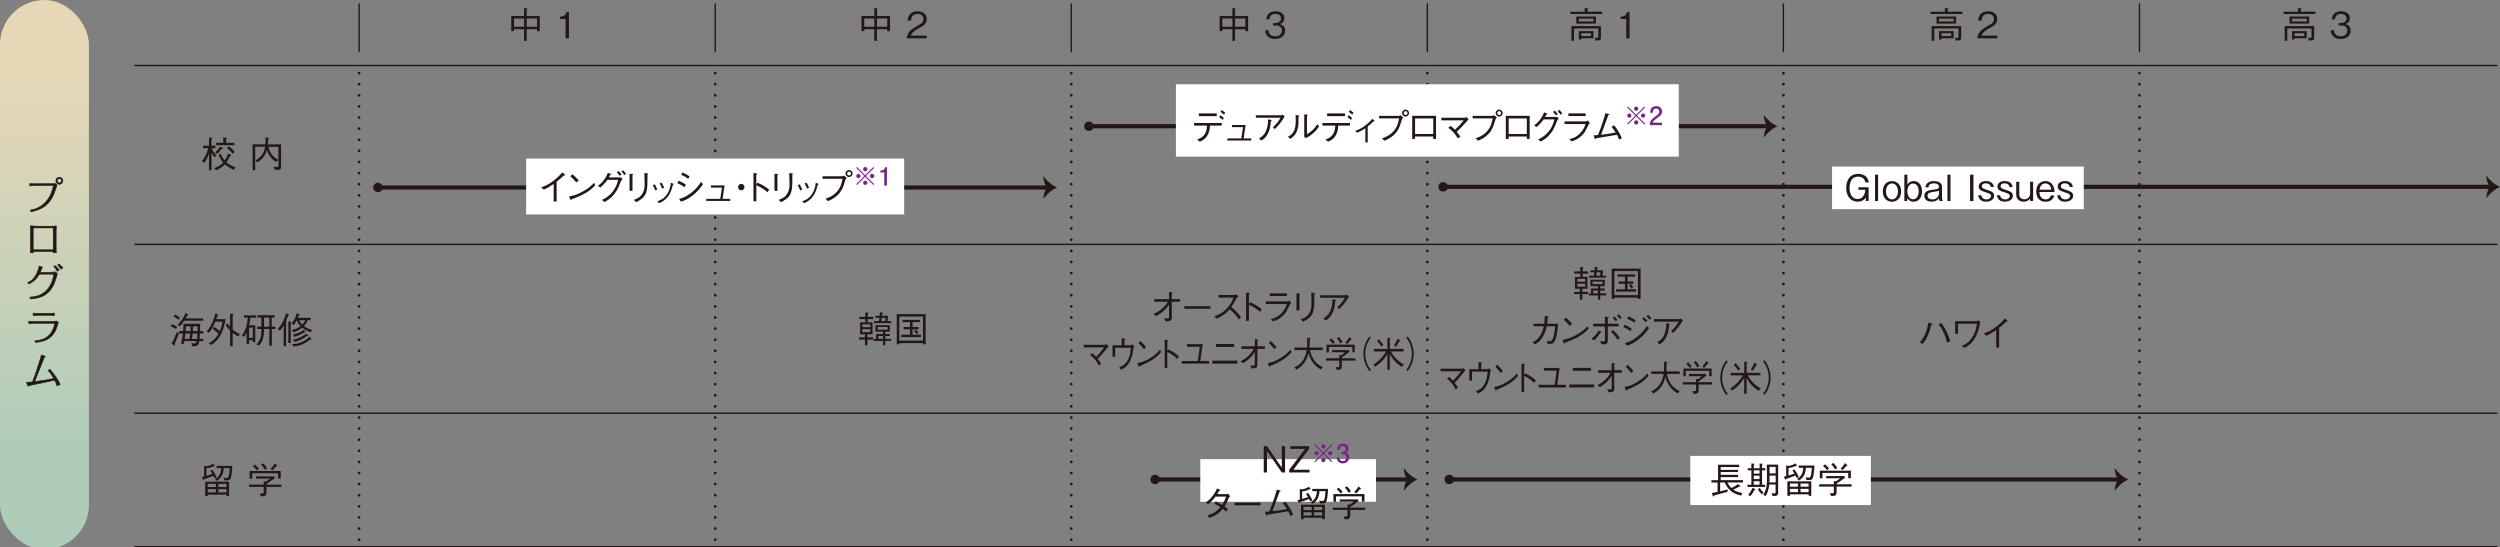 <?xml version="1.0" encoding="UTF-8"?>
<svg id="_レイヤー_1" xmlns="http://www.w3.org/2000/svg" xmlns:xlink="http://www.w3.org/1999/xlink" viewBox="0 0 450.72 98.67">
  <rect x="0" y="0" width="450.72" height="98.67" fill="#808080" stroke="none"/>
  <defs>
    <style>
      .cls-1 {
        fill: #231815;
      }

      .cls-2 {
        fill: #fff;
      }

      .cls-3 {
        fill: url(#_名称未設定グラデーション_36);
        opacity: .8;
      }

      .cls-4 {
        fill: #752485;
      }
    </style>
    <linearGradient id="_名称未設定グラデーション_36" data-name="名称未設定グラデーション 36" x1="8.02" y1="13.34" x2="8.02" y2="81.04" gradientUnits="userSpaceOnUse">
      <stop offset="0" stop-color="#ffeec4"/>
      <stop offset="1" stop-color="#badec7"/>
    </linearGradient>
  </defs>
  <rect class="cls-3" x="0" width="16.03" height="99.05" rx="8.02" ry="8.02"/>
  <g>
    <g>
      <path class="cls-1" d="M9.14,33.11c.12,0,.52,0,.83-.05l.32.29c-.08.16-.11.25-.16.45-.85,2.88-2.17,3.82-4.5,4.39l-.19-.31c.62-.11,1.83-.34,2.89-1.58.96-1.11,1.18-2.3,1.29-2.89l-3.2.03c-.3,0-.81.04-1.07.07v-.43c.48.05.96.04,1.06.04l2.73-.02ZM11.34,32.59c0,.34-.27.64-.63.64s-.64-.29-.64-.64.29-.63.64-.63.63.29.63.63ZM10.32,32.59c0,.22.17.39.38.39s.39-.17.39-.39c0-.2-.17-.39-.39-.39s-.38.17-.38.39Z"/>
      <path class="cls-1" d="M5.62,38.25s-.03,0-.04-.02l-.19-.31s0-.03,0-.05c0-.01.02-.03.04-.03.58-.11,1.8-.33,2.86-1.56.93-1.08,1.17-2.25,1.27-2.8l-3.14.03c-.29,0-.8.04-1.07.07-.02,0-.03,0-.04-.01-.01,0-.02-.02-.02-.04v-.43s0-.03.02-.04.02-.01.04-.01c.44.04.88.04,1.02.04h.04l2.73-.02h0c.16,0,.54-.01.83-.05.02,0,.03,0,.04.01l.32.29s.02.04.01.06c-.07.15-.1.24-.16.44-.89,3.01-2.29,3.88-4.54,4.43,0,0,0,0-.01,0ZM5.51,37.92l.13.21c2.2-.54,3.56-1.4,4.43-4.35.05-.19.08-.28.15-.42l-.27-.25c-.29.04-.66.05-.82.05l-2.77.02c-.14,0-.55,0-.98-.04v.32c.28-.03.74-.06,1.02-.06l3.2-.03h0s.03,0,.04.02c0,.01.01.03.01.04-.09.53-.31,1.76-1.3,2.91-1.05,1.21-2.23,1.47-2.85,1.58ZM10.71,33.27c-.38,0-.69-.31-.69-.69s.31-.68.69-.68.68.31.68.68-.31.69-.68.69ZM10.71,32.01c-.32,0-.59.26-.59.58s.26.59.59.59.58-.26.58-.59-.26-.58-.58-.58ZM10.71,33.02c-.24,0-.43-.19-.43-.44s.19-.44.43-.44.44.19.44.44-.19.44-.44.44ZM10.71,32.25c-.18,0-.33.15-.33.34s.15.34.33.34.34-.15.34-.34-.15-.34-.34-.34Z"/>
    </g>
    <g>
      <path class="cls-1" d="M9.56,45.58c0-.08.01-.15.02-.25h-3.56c0,.17,0,.18.01.23h-.57c.02-.3.04-.88.04-1.04v-2.97c0-.09,0-.49-.04-.85.31.04.97.08,1.11.08h2.69c.14,0,.64-.02.9-.06-.04.79-.04.88-.04.98v2.81c0,.15.03.9.03,1.06h-.58ZM6,44.83c0,.06,0,.15,0,.21h3.6c0-.08,0-.15,0-.21v-3.74h-3.61v3.74Z"/>
      <path class="cls-1" d="M10.14,45.63h-.58s-.03,0-.04-.02c0-.01-.01-.02-.01-.04v-.07s.01-.08.02-.12h-3.45c0,.12,0,.13.01.18,0,.01,0,.03-.01.04,0,.01-.02.02-.04.02h-.57s-.03,0-.04-.02c0,0-.01-.02-.01-.04.02-.29.04-.87.04-1.04v-2.97c0-.4-.02-.68-.04-.85,0-.02,0-.03.01-.04.01,0,.03-.01.04-.01.3.04.95.08,1.1.08h2.69c.14,0,.64-.02.89-.06.01,0,.03,0,.04.01.01.01.02.02.02.04-.04.79-.04.88-.04.98v2.81c0,.15.03.9.03,1.06,0,.01,0,.03-.01.04,0,.01-.02.02-.04.02ZM9.62,45.53h.47c0-.24-.03-.87-.03-1.01v-2.81c0-.09,0-.19.04-.92-.26.03-.71.05-.84.05h-2.69c-.14,0-.72-.04-1.05-.08.02.17.04.44.04.8v2.97c0,.17-.01.69-.03.99h.47s0-.07,0-.15v-.03s0-.03.01-.04.02-.02.04-.02h3.56s.03,0,.04.02.01.02.01.04c0,.07-.01.13-.02.18h0ZM9.61,45.09h-3.6s-.05-.02-.05-.05c0-.03,0-.07,0-.11,0-.04,0-.07,0-.1v-3.74s.02-.05.05-.05h3.61s.05.02.05.05v3.74s0,.06,0,.09c0,.04,0,.08,0,.12,0,.03-.02.05-.05.05ZM6.06,45.04h0,0ZM6.05,44.99h3.5s0-.05,0-.07c0-.03,0-.06,0-.09v-3.69h-3.51v3.69s0,.06,0,.1c0,.02,0,.04,0,.06Z"/>
    </g>
    <g>
      <path class="cls-1" d="M5.41,53.58c.74-.04,2.18-.13,3.29-1.57.75-.97.92-2.05,1.01-2.57h-2.61c-.52.89-.99,1.32-1.91,1.8l-.17-.27c.41-.19,1.38-.64,1.93-2.53.08-.29.09-.4.1-.45l.52.17s.12.03.12.08-.03.06-.05.07c-.06.03-.09.06-.12.15-.13.35-.18.49-.26.67h1.6c.27,0,.85-.04,1.17-.08l.34.36s-.03.04-.04.08c-.08.18-.33,1.09-.41,1.3-.99,2.76-3.09,3.03-4.49,3.14l-.02-.33ZM10.33,48.91c-.17-.3-.4-.62-.64-.88l.23-.15c.18.15.46.39.76.79l-.35.24ZM10.61,47.58c.26.2.54.48.74.72l-.36.24c-.18-.29-.38-.55-.61-.79l.23-.17Z"/>
      <path class="cls-1" d="M5.43,53.95s-.02,0-.03-.01c-.01,0-.02-.02-.02-.04l-.02-.33s0-.03.01-.04.02-.02.03-.02c.7-.04,2.15-.12,3.25-1.55.72-.93.9-1.96.99-2.49h-2.52c-.51.87-.98,1.31-1.92,1.79-.02,0-.05,0-.07-.02l-.17-.27s0-.03,0-.04.01-.02.03-.03c.41-.19,1.36-.63,1.91-2.5.07-.26.09-.37.09-.42v-.02s.01-.03.03-.04c.01,0,.03,0,.04,0l.52.17s.15.05.15.12c0,.07-.04.11-.08.12-.04.02-.06.04-.09.11-.11.3-.17.45-.23.6h1.53c.28,0,.85-.04,1.16-.08.01,0,.03,0,.04.02l.34.36s.02.04,0,.06c0,.01-.01.02-.02.03,0,.01-.01.02-.02.04-.04.1-.13.4-.22.7-.08.26-.15.5-.19.59-1.05,2.91-3.31,3.08-4.53,3.17h0ZM5.46,53.62v.23c1.22-.09,3.4-.29,4.41-3.1.04-.09.11-.33.18-.59.09-.3.18-.61.22-.71,0-.02.02-.04.03-.05l-.3-.32c-.32.04-.87.08-1.15.08h-1.6s-.03,0-.04-.02c0-.01-.01-.03,0-.05.08-.18.13-.32.26-.66.03-.08.06-.14.15-.18,0,0,.02,0,.02-.02,0,0-.01,0-.08-.03l-.47-.15c0,.07-.03.18-.09.4-.54,1.83-1.47,2.33-1.91,2.54l.11.19c.9-.47,1.35-.9,1.85-1.76,0-.02.03-.02.04-.02h2.61s.03,0,.04.02c0,.01.01.03.01.04-.08.52-.26,1.61-1.02,2.59-1.1,1.43-2.54,1.54-3.27,1.58ZM10.33,48.96s0,0-.01,0c-.01,0-.03-.01-.03-.02-.16-.29-.38-.6-.63-.87,0-.01-.01-.03-.01-.04,0-.01.01-.03.02-.04l.23-.15s.04,0,.06,0c.21.17.48.41.77.8,0,.01.01.02,0,.04,0,.01-.01.03-.02.03l-.35.24s-.02,0-.03,0ZM9.77,48.04c.22.26.43.54.58.8l.26-.18c-.25-.34-.5-.56-.69-.72l-.15.1ZM10.99,48.59s0,0-.01,0c-.01,0-.02-.01-.03-.02-.18-.29-.37-.53-.6-.78-.01-.01-.02-.02-.01-.04,0-.01,0-.03.02-.04l.23-.17s.04-.01.06,0c.26.21.55.49.74.73,0,.01.01.03.01.04,0,.01,0,.03-.02.03l-.36.24s-.02,0-.03,0ZM10.45,47.76c.21.23.39.46.55.71l.27-.18c-.18-.22-.43-.46-.66-.65l-.15.11Z"/>
    </g>
    <g>
      <path class="cls-1" d="M6.31,61.42c1.61-.06,2.53-.73,3.08-1.71.32-.57.49-1.37.49-1.38,0-.04-.04-.04-.06-.04h-3.55c-.26,0-.75.03-1.08.06v-.45c.33.04.86.06,1.08.06h3c.08,0,.66-.04.94-.09l.32.32c-.07.12-.26.77-.31.92-.84,2.38-2.85,2.55-3.85,2.63l-.06-.33ZM5.98,56.45c.37.04.9.06,1.09.06h1.65c.25,0,.79-.03,1.09-.06v.45c-.38-.04-.87-.06-1.09-.06h-1.65c-.26,0-.76.03-1.09.06v-.45Z"/>
      <path class="cls-1" d="M6.36,61.8s-.04-.02-.05-.04l-.06-.33s0-.03.01-.04c0-.01.02-.02.04-.02,1.44-.06,2.43-.61,3.04-1.68.29-.52.46-1.23.48-1.35h-3.55c-.26,0-.76.03-1.08.06-.01,0-.03,0-.04-.01-.01,0-.02-.02-.02-.04v-.45s0-.03.02-.04c.01-.01.02-.01.04-.01.33.04.86.06,1.08.06h3c.07,0,.65-.03.93-.09.02,0,.03,0,.05.01l.32.32s.02.04,0,.06c-.05.08-.17.49-.25.72-.02.08-.04.15-.06.18-.85,2.41-2.91,2.58-3.89,2.67h0ZM6.37,61.47l.04.23c.98-.08,2.95-.28,3.76-2.6.01-.04.03-.1.06-.18.09-.29.18-.59.24-.71l-.27-.28c-.29.05-.83.09-.92.09h-3c-.21,0-.7-.03-1.04-.06v.34c.33-.03.78-.06,1.04-.06h3.55c.1,0,.11.06.11.09s-.17.83-.5,1.4c-.62,1.09-1.62,1.66-3.07,1.73ZM9.79,56.95h0c-.37-.03-.86-.06-1.08-.06h-1.65c-.27,0-.76.03-1.08.06-.01,0-.03,0-.04-.01-.01,0-.02-.02-.02-.04v-.45s0-.03.02-.04c.01-.01.02-.01.04-.01.37.04.89.06,1.08.06h1.65c.25,0,.78-.03,1.08-.06.02,0,.03,0,.04.01.01,0,.02.02.02.04v.45s0,.03-.02.04c0,0-.02.01-.03.01ZM7.06,56.79h1.65c.21,0,.67.03,1.04.06v-.34c-.31.03-.8.06-1.04.06h-1.65c-.18,0-.67-.02-1.04-.06v.34c.32-.03.78-.06,1.04-.06Z"/>
    </g>
    <g>
      <path class="cls-1" d="M10.26,69.54c-.1-.36-.21-.64-.39-1.02-1.02.24-1.41.31-2.44.53-.33.07-1.97.4-2.05.42-.05.01-.27.13-.33.13-.03,0-.06-.03-.07-.05-.02-.03-.19-.53-.22-.63.28,0,.58-.03,1.09-.08.44-1.07,1.21-3.39,1.62-4.87l.59.22s.1.04.1.08c0,.01-.01.04-.04.06-.13.08-.14.08-.17.15-.64,1.67-1.27,3.24-1.71,4.31,1.4-.18,2.69-.39,3.46-.58-.45-.79-.77-1.16-1.02-1.42l.29-.24c.66.71,1.35,1.67,1.88,2.74l-.6.25Z"/>
      <path class="cls-1" d="M5.05,69.65s-.09-.04-.11-.07c-.03-.04-.21-.59-.22-.64,0-.01,0-.03,0-.04s.02-.02.04-.02c.27,0,.57-.03,1.06-.07.43-1.06,1.2-3.36,1.61-4.84,0-.01.01-.02.03-.03.01,0,.03,0,.04,0l.59.22s.13.05.13.12c0,.03-.02.07-.06.1l-.04.03c-.09.05-.09.05-.11.1-.55,1.43-1.17,3-1.68,4.24,1.39-.18,2.58-.38,3.3-.55-.43-.74-.73-1.09-.98-1.35,0,0-.01-.02-.01-.04,0-.01,0-.03.02-.04l.29-.24s.05-.02.07,0c.74.8,1.41,1.78,1.89,2.75,0,.01,0,.03,0,.04,0,.01-.02.02-.03.03l-.6.25s-.03,0-.04,0-.02-.02-.03-.03c-.1-.35-.2-.61-.37-.97-.95.22-1.33.3-2.26.49l-.14.03c-.15.03-.59.12-1.02.21-.49.1-.99.2-1.03.21-.01,0-.06.02-.1.04-.12.06-.2.09-.24.09ZM4.83,68.97c.05.16.17.52.19.55,0,.01.02.03.03.03.03,0,.14-.05.2-.08.06-.03.09-.04.11-.05.04-.01.53-.11,1.04-.21.43-.09.87-.18,1.02-.21l.14-.03c.93-.19,1.32-.27,2.29-.5.02,0,.05,0,.06.03.17.36.28.63.38.97l.5-.2c-.46-.93-1.1-1.87-1.81-2.64l-.22.17c.26.27.57.64.99,1.39,0,.01,0,.03,0,.04,0,.01-.02.03-.03.03-.73.18-2,.39-3.47.58-.02,0-.04,0-.05-.02-.01-.01-.01-.03,0-.05.51-1.24,1.15-2.85,1.71-4.31.03-.08.06-.1.15-.15l.04-.03s.01-.01.01-.02c0,0-.03-.01-.06-.03l-.54-.21c-.42,1.5-1.18,3.79-1.61,4.83,0,.02-.02.03-.04.03h-.03c-.45.05-.74.07-1,.08Z"/>
    </g>
  </g>
  <g>
    <g>
      <rect class="cls-1" x="208.21" y="86.07" width="45.76" height=".75"/>
      <path class="cls-1" d="M208.25,87.29c-.47,0-.85-.38-.85-.85s.38-.85.85-.85.85.38.85.85-.38.85-.85.85Z"/>
      <path class="cls-1" d="M253.78,86.44c-.47-.47-.69-1.4-.71-2.05.64.87,1.48,1.62,2.5,2.05-1.01.41-1.81,1.21-2.5,2.05.06-.69.22-1.53.71-2.05Z"/>
    </g>
    <rect class="cls-2" x="216.4" y="82.78" width="31.68" height="7.68"/>
  </g>
  <g>
    <path class="cls-1" d="M38.7,28.37c-.14-.14-.3-.33-.56-.86v3.17h-.46v-3c-.18.51-.44,1.13-.85,1.68l-.42-.29c.74-.97.99-1.75,1.12-2.35h-.9v-.46h1.05v-1.46l.5.03s.14.01.14.08c0,.04-.12.11-.19.16v1.19h.71v.46h-.64c.13.51.45.94.81,1.31l-.32.36ZM42.15,30.62c-.65-.27-1.2-.64-1.59-.99-.31.31-.77.73-1.61,1.07l-.36-.4c.99-.31,1.43-.77,1.64-.99-.21-.27-.47-.64-.84-1.37l.36-.24c.36.75.6,1.03.78,1.22.22-.34.38-.59.62-1.22l.46.2s.1.05.1.09c0,.06-.05.07-.22.12-.24.48-.41.79-.66,1.16.58.48,1.31.79,1.61.92l-.27.42ZM39.94,26.86c-.27.38-.53.64-.79.88l-.39-.25c.43-.4.68-.7.97-1.1l.38.3s.07.05.07.09c0,.08-.16.09-.24.09ZM38.96,26.18v-.44h1.29v-.95l.57.05c.14.01.15.08.15.09,0,.04-.12.1-.2.15v.66h1.5v.44h-3.3ZM41.98,27.74c-.4-.48-.72-.79-1.05-1.03l.29-.33c.42.27.71.55,1.09,1l-.33.36Z"/>
    <path class="cls-1" d="M50.08,30.61h-.57l-.22-.57c.14.03.4.06.67.06.23,0,.23-.1.23-.32v-3.32h-1.79c.2,1.07.8,1.84,1.76,2.34l-.39.4c-.39-.25-.75-.56-1.04-.93-.44-.55-.55-.99-.62-1.22-.31,1.14-.94,1.72-1.69,2.22l-.36-.35c.4-.25.77-.49,1.14-.98.43-.57.52-1.06.57-1.48h-1.76v4.21h-.47v-4.65h2.29c.03-.32.04-.6.03-1.23l.52.05c.13.01.16.06.16.09,0,.05-.08.08-.19.12,0,.4-.01.62-.03.98h2.35v4.07c0,.31-.03.52-.58.52Z"/>
  </g>
  <g>
    <path class="cls-1" d="M36.77,83.98l.46.08c.61-.1.94-.29,1.18-.46l.27.3s.06.06.06.1c0,.06-.06.06-.09.06h-.13c-.66.29-1.06.35-1.31.38v1.35c.54-.16.62-.18,1.07-.34-.1-.17-.16-.27-.37-.56l.36-.2c.53.75.71,1.16.79,1.35l-.39.19c-.03-.09-.04-.12-.2-.44-.73.3-1.21.46-1.7.62-.04.12-.04.13-.08.13-.03,0-.06-.01-.07-.05l-.26-.48c.23-.05.25-.05.43-.1v-1.92ZM36.98,86.84h4.32v2.61h-.47v-.27h-3.37v.27h-.47v-2.61ZM38.91,87.23h-1.46v.57h1.46v-.57ZM38.91,88.19h-1.46v.58h1.46v-.58ZM41.88,84c-.03,1.22-.2,1.93-.26,2.11-.13.42-.28.5-.71.5h-.47l-.14-.51c.29.06.42.08.55.08.26,0,.38-.11.47-.8.07-.53.09-.83.1-.98h-1.08c-.07.98-.34,1.7-1.22,2.29l-.38-.31c.19-.1.62-.33.88-.88.08-.17.22-.52.25-1.1h-.83v-.41h2.83ZM40.83,87.23h-1.46v.57h1.46v-.57ZM40.83,88.19h-1.46v.58h1.46v-.58Z"/>
    <path class="cls-1" d="M48.04,87.79v1c0,.51-.15.7-.98.7l-.24-.52c.21.01.33.01.41.01.17,0,.31,0,.31-.22v-.97h-2.64v-.42h2.64v-.58l.4.03c.31-.19.47-.31.73-.53h-2.52v-.4h3.27l.15.29c-.7.52-1.27.9-1.52,1.05v.14h2.69v.42h-2.69ZM50.13,86.27v-.95h-4.65v.98h-.47v-1.39h5.6v1.36h-.47ZM46.31,84.81c-.21-.28-.44-.55-.71-.76l.34-.29c.38.31.57.54.73.76l-.36.29ZM47.76,84.7c-.25-.44-.45-.7-.7-.94l.38-.23c.34.34.54.6.71.9l-.4.26ZM49.77,84.05c-.23.34-.55.64-.66.75l-.34-.29c.26-.23.51-.51.78-.98l.39.36s.05.06.05.09c0,.07-.1.07-.22.07Z"/>
  </g>
  <g>
    <path class="cls-1" d="M31.71,59.32c-.34-.23-.6-.36-.93-.49l.19-.41c.4.14.79.38.96.47l-.22.43ZM31.49,61.99s.06.13.06.23c0,.02,0,.08-.07.08-.04,0-.12-.05-.14-.05l-.43-.27c.26-.46.49-.86.98-2.13l.36.31c-.23.62-.44,1.11-.76,1.84ZM32.18,57.65c-.31-.25-.54-.4-.86-.58l.25-.35c.4.2.62.35.86.57l-.25.36ZM33.21,57.83c-.42.62-.7.88-.83,1l-.35-.31c.41-.39,1.07-1.11,1.4-2.1l.49.27s.07.03.07.07c0,.05-.07.06-.2.08-.13.24-.2.36-.33.56h3.17v.42h-3.42ZM35.92,61.5c-.09.49-.17.93-.88.93-.06,0-.21,0-.43-.04l-.1-.54c.32.06.44.08.57.08.26,0,.3-.17.36-.44h-2.2c-.03.18-.1.46-.12.53l-.49-.08c.18-.59.29-1.31.35-1.81h-.7v-.44h.73c.05-.6.06-.89.07-1.31h3.01c0,.58,0,.63-.03,1.31h.58v.44h-.59c-.05.7-.05.77-.07.96h.66v.4h-.73ZM33.42,60.14c-.02.27-.03.34-.12.96h.87c.02-.15.09-.83.1-.96h-.86ZM33.54,58.83c-.02.14-.06.74-.07.86h.85c.01-.16.05-.56.06-.7,0-.06,0-.1.01-.16h-.85ZM34.72,60.14c-.02.24-.04.43-.12.96h.93c.03-.23.05-.47.08-.96h-.9ZM34.84,58.83c-.01.26-.05.58-.08.86h.86c.01-.22.02-.43.02-.86h-.81Z"/>
    <path class="cls-1" d="M38.07,62.22l-.44-.34c.47-.25,1.17-.66,1.75-1.71-.44-.44-.81-.72-1.03-.87l.25-.4c.39.25.66.46,1.02.79.34-.76.45-1.41.49-1.69h-1.28c-.08.2-.55,1.31-1.16,2l-.41-.29c.79-.79,1.37-2.24,1.53-3.2l.49.17s.11.05.11.1-.06.06-.18.08c-.08.32-.14.51-.21.68h1.67c-.44,2.72-1.37,3.84-2.62,4.67ZM43.02,60.68c-.41-.18-.67-.35-1.07-.66v2.38h-.47v-2.8c-.47-.47-.69-.83-.78-.99l.34-.29c.15.23.25.36.44.59v-2.37l.56.08c.07,0,.1.05.1.08,0,.07-.14.12-.19.14v2.55c.59.53,1.03.72,1.29.83l-.22.46Z"/>
    <path class="cls-1" d="M45.15,57.27c-.12.94-.2,1.2-.23,1.37h1.11v3.06h-.46v-.35h-.66v.68h-.44v-2.1c-.14.33-.26.53-.46.78l-.41-.22c.79-1.01,1.01-2.26,1.07-3.22h-.68v-.42h2.22v.42h-1.07ZM45.57,59.06h-.66v1.87h.66v-1.87ZM49.01,59.32v3.01h-.46v-3.01h-.94c-.03,1.04-.07,2.18-.95,2.99l-.46-.23c.81-.72.92-1.51.93-2.76h-.77v-.43h.77v-1.64h-.68v-.42h3.07v.42h-.53v1.64h.66v.43h-.66ZM48.55,57.26h-.94v1.64h.94v-1.64Z"/>
    <path class="cls-1" d="M50.09,59.34c.84-.99,1.12-1.74,1.49-2.84l.46.16s.1.04.1.08c0,.06-.1.08-.16.1-.16.4-.29.74-.4.98.12.06.14.06.14.1,0,.05-.08.09-.14.12v4.36h-.44v-3.74c-.15.25-.38.64-.66.96l-.4-.28ZM51.98,57.93l.47.06c.08.01.11.03.11.06,0,.06-.07.1-.14.14v3.65h-.44v-3.91ZM52.61,59.49c.66-.15,1.07-.31,1.58-.68-.31-.34-.49-.6-.7-1.05-.15.3-.32.58-.53.85l-.4-.23c.36-.47.74-1.11.96-1.92l.44.19c.07.03.1.05.1.08,0,.06-.09.08-.16.08-.06.14-.21.48-.22.49h2.32v.42h-.51c-.14.31-.31.64-.7,1.07.43.33.81.49,1.48.7l-.27.41c-.57-.21-.97-.4-1.52-.81-.53.41-.96.59-1.59.83l-.29-.44ZM52.66,62.03c.49,0,1.05-.05,1.75-.36.23-.1.84-.41,1.4-.94l.32.32s.05.06.05.09c0,.04-.04.06-.07.06s-.07,0-.12-.02c-1.35,1.07-2.3,1.19-3.08,1.29l-.25-.44ZM52.83,60.31c.41-.09,1.16-.25,1.92-.85l.28.31s.04.05.04.07c0,.04-.04.05-.06.05-.04,0-.08,0-.12-.01-.51.33-.89.56-1.83.85l-.22-.4ZM52.83,61.22c.48-.06.81-.16,1.32-.41.5-.24.77-.44,1.05-.67l.29.28s.05.05.05.09c0,.07-.12.06-.17.05-.86.57-1.27.81-2.28,1.08l-.25-.42ZM53.93,57.73c.18.34.32.56.56.8.33-.36.44-.62.53-.8h-1.09Z"/>
  </g>
  <rect class="cls-1" x="24.21" y="11.69" width="426.05" height=".25"/>
  <rect class="cls-1" x="24.21" y="43.93" width="426.05" height=".25"/>
  <rect class="cls-1" x="24.21" y="98.42" width="426.05" height=".25"/>
  <rect class="cls-1" x="24.21" y="74.37" width="426.05" height=".25"/>
  <g>
    <rect class="cls-1" x="64.62" y=".6" width=".25" height="8.81"/>
    <rect class="cls-1" x="128.82" y=".6" width=".25" height="8.81"/>
    <rect class="cls-1" x="193.01" y=".6" width=".25" height="8.81"/>
    <rect class="cls-1" x="257.21" y=".6" width=".25" height="8.81"/>
    <rect class="cls-1" x="321.4" y=".6" width=".25" height="8.81"/>
    <rect class="cls-1" x="385.6" y=".6" width=".25" height="8.81"/>
  </g>
  <g>
    <g>
      <path class="cls-1" d="M64.74,13.43c-.06,0-.12-.03-.17-.07-.03-.03-.05-.05-.06-.08,0-.04-.02-.07-.02-.1,0-.07.03-.13.08-.18.09-.09.26-.09.35,0,.05.05.07.11.07.18s-.02.13-.07.18c-.05.04-.11.07-.18.07Z"/>
      <path class="cls-1" d="M64.49,95.29c0-.13.12-.25.25-.25h0c.14,0,.25.12.25.25h0c0,.14-.11.25-.25.25h0c-.13,0-.25-.11-.25-.25ZM64.49,93.29c0-.14.12-.25.25-.25h0c.14,0,.25.11.25.25h0c0,.14-.11.25-.25.25h0c-.13,0-.25-.11-.25-.25ZM64.49,91.29c0-.14.12-.25.25-.25h0c.14,0,.25.11.25.25h0c0,.14-.11.25-.25.25h0c-.13,0-.25-.11-.25-.25ZM64.49,89.29c0-.14.12-.25.25-.25h0c.14,0,.25.11.25.25h0c0,.13-.11.25-.25.25h0c-.13,0-.25-.12-.25-.25ZM64.49,87.28c0-.14.12-.25.25-.25h0c.14,0,.25.11.25.25h0c0,.14-.11.25-.25.25h0c-.13,0-.25-.11-.25-.25ZM64.49,85.28c0-.14.12-.25.25-.25h0c.14,0,.25.11.25.25h0c0,.14-.11.25-.25.25h0c-.13,0-.25-.11-.25-.25ZM64.49,83.28c0-.14.12-.25.25-.25h0c.14,0,.25.11.25.25h0c0,.13-.11.25-.25.25h0c-.13,0-.25-.12-.25-.25ZM64.49,81.27c0-.13.12-.25.25-.25h0c.14,0,.25.12.25.25h0c0,.14-.11.25-.25.25h0c-.13,0-.25-.11-.25-.25ZM64.49,79.27c0-.14.12-.25.25-.25h0c.14,0,.25.11.25.25h0c0,.14-.11.25-.25.25h0c-.13,0-.25-.11-.25-.25ZM64.49,77.27c0-.14.12-.25.25-.25h0c.14,0,.25.11.25.25h0c0,.14-.11.25-.25.25h0c-.13,0-.25-.11-.25-.25ZM64.49,75.27c0-.14.12-.25.25-.25h0c.14,0,.25.11.25.25h0c0,.13-.11.25-.25.25h0c-.13,0-.25-.12-.25-.25ZM64.49,73.26c0-.14.12-.25.25-.25h0c.14,0,.25.11.25.25h0c0,.14-.11.25-.25.25h0c-.13,0-.25-.11-.25-.25ZM64.49,71.26c0-.14.12-.25.25-.25h0c.14,0,.25.11.25.25h0c0,.14-.11.25-.25.25h0c-.13,0-.25-.11-.25-.25ZM64.49,69.26c0-.14.12-.25.25-.25h0c.14,0,.25.11.25.25h0c0,.13-.11.25-.25.25h0c-.13,0-.25-.12-.25-.25ZM64.49,67.26c0-.14.12-.25.25-.25h0c.14,0,.25.11.25.25h0c0,.13-.11.25-.25.25h0c-.13,0-.25-.12-.25-.25ZM64.49,65.25c0-.14.12-.25.25-.25h0c.14,0,.25.11.25.25h0c0,.14-.11.25-.25.25h0c-.13,0-.25-.11-.25-.25ZM64.49,63.25c0-.14.12-.25.25-.25h0c.14,0,.25.11.25.25h0c0,.14-.11.25-.25.25h0c-.13,0-.25-.11-.25-.25ZM64.49,61.25c0-.14.12-.25.25-.25h0c.14,0,.25.11.25.25h0c0,.13-.11.25-.25.25h0c-.13,0-.25-.12-.25-.25ZM64.49,59.24c0-.14.12-.25.25-.25h0c.14,0,.25.11.25.25h0c0,.14-.11.25-.25.25h0c-.13,0-.25-.11-.25-.25ZM64.49,57.24c0-.14.12-.25.25-.25h0c.14,0,.25.11.25.25h0c0,.14-.11.25-.25.25h0c-.13,0-.25-.11-.25-.25ZM64.49,55.24c0-.14.12-.25.25-.25h0c.14,0,.25.11.25.25h0c0,.13-.11.25-.25.25h0c-.13,0-.25-.12-.25-.25ZM64.49,53.24c0-.14.12-.26.25-.26h0c.14,0,.25.12.25.26h0c0,.13-.11.25-.25.25h0c-.13,0-.25-.12-.25-.25ZM64.49,51.23c0-.14.12-.25.25-.25h0c.14,0,.25.11.25.25h0c0,.14-.11.25-.25.25h0c-.13,0-.25-.11-.25-.25ZM64.49,49.23c0-.14.12-.25.25-.25h0c.14,0,.25.11.25.25h0c0,.14-.11.25-.25.25h0c-.13,0-.25-.11-.25-.25ZM64.49,47.23c0-.14.12-.25.25-.25h0c.14,0,.25.11.25.25h0c0,.13-.11.25-.25.25h0c-.13,0-.25-.12-.25-.25ZM64.49,45.23c0-.14.12-.25.25-.25h0c.14,0,.25.11.25.25h0c0,.13-.11.25-.25.25h0c-.13,0-.25-.12-.25-.25ZM64.49,43.22c0-.14.12-.25.25-.25h0c.14,0,.25.11.25.25h0c0,.14-.11.25-.25.25h0c-.13,0-.25-.11-.25-.25ZM64.49,41.22c0-.14.12-.25.25-.25h0c.14,0,.25.11.25.25h0c0,.14-.11.25-.25.25h0c-.13,0-.25-.11-.25-.25ZM64.49,39.22c0-.14.12-.25.25-.25h0c.14,0,.25.11.25.25h0c0,.13-.11.25-.25.25h0c-.13,0-.25-.12-.25-.25ZM64.49,37.21c0-.14.12-.25.25-.25h0c.14,0,.25.11.25.25h0c0,.14-.11.25-.25.25h0c-.13,0-.25-.11-.25-.25ZM64.49,35.21c0-.14.12-.25.25-.25h0c.14,0,.25.11.25.25h0c0,.14-.11.25-.25.25h0c-.13,0-.25-.11-.25-.25ZM64.49,33.21c0-.14.12-.25.25-.25h0c.14,0,.25.11.25.25h0c0,.14-.11.25-.25.25h0c-.13,0-.25-.11-.25-.25ZM64.49,31.21c0-.14.12-.25.25-.25h0c.14,0,.25.11.25.25h0c0,.13-.11.25-.25.25h0c-.13,0-.25-.12-.25-.25ZM64.49,29.2c0-.14.12-.25.25-.25h0c.14,0,.25.11.25.25h0c0,.14-.11.25-.25.25h0c-.13,0-.25-.11-.25-.25ZM64.49,27.2c0-.14.12-.25.25-.25h0c.14,0,.25.11.25.25h0c0,.14-.11.25-.25.25h0c-.13,0-.25-.11-.25-.25ZM64.49,25.2c0-.14.12-.25.25-.25h0c.14,0,.25.11.25.25h0c0,.13-.11.25-.25.25h0c-.13,0-.25-.12-.25-.25ZM64.49,23.19c0-.14.12-.25.25-.25h0c.14,0,.25.11.25.25h0c0,.14-.11.25-.25.25h0c-.13,0-.25-.11-.25-.25ZM64.49,21.19c0-.14.12-.25.25-.25h0c.14,0,.25.11.25.25h0c0,.14-.11.25-.25.25h0c-.13,0-.25-.11-.25-.25ZM64.49,19.19c0-.14.12-.25.25-.25h0c.14,0,.25.11.25.25h0c0,.14-.11.25-.25.25h0c-.13,0-.25-.11-.25-.25ZM64.49,17.19c0-.14.12-.25.25-.25h0c.14,0,.25.11.25.25h0c0,.13-.11.25-.25.25h0c-.13,0-.25-.12-.25-.25ZM64.49,15.18c0-.14.12-.25.25-.25h0c.14,0,.25.11.25.25h0c0,.14-.11.25-.25.25h0c-.13,0-.25-.11-.25-.25Z"/>
      <path class="cls-1" d="M64.74,97.55c-.06,0-.13-.03-.17-.08-.05-.04-.08-.11-.08-.17,0-.07.03-.13.08-.18.09-.09.26-.1.35,0,.05.05.07.11.07.18,0,.06-.02.13-.07.17-.05.05-.11.08-.18.08Z"/>
    </g>
    <g>
      <path class="cls-1" d="M128.94,13.43s-.07,0-.1-.02c-.03,0-.05-.03-.08-.05-.04-.05-.07-.12-.07-.18,0-.07.03-.13.07-.18.1-.09.26-.09.36,0,.04.05.07.12.07.18s-.03.13-.07.18c-.05.04-.12.07-.18.07Z"/>
      <path class="cls-1" d="M128.69,95.29c0-.13.11-.25.25-.25h0c.14,0,.25.12.25.25h0c0,.14-.11.25-.25.25h0c-.14,0-.25-.11-.25-.25ZM128.69,93.29c0-.14.11-.25.25-.25h0c.14,0,.25.11.25.25h0c0,.14-.11.25-.25.25h0c-.14,0-.25-.11-.25-.25ZM128.69,91.29c0-.14.11-.25.25-.25h0c.14,0,.25.11.25.25h0c0,.14-.11.25-.25.25h0c-.14,0-.25-.11-.25-.25ZM128.69,89.29c0-.14.11-.25.25-.25h0c.14,0,.25.11.25.25h0c0,.13-.11.25-.25.25h0c-.14,0-.25-.12-.25-.25ZM128.69,87.28c0-.14.11-.25.25-.25h0c.14,0,.25.11.25.25h0c0,.14-.11.25-.25.25h0c-.14,0-.25-.11-.25-.25ZM128.69,85.28c0-.14.11-.25.25-.25h0c.14,0,.25.11.25.25h0c0,.14-.11.25-.25.25h0c-.14,0-.25-.11-.25-.25ZM128.69,83.28c0-.14.11-.25.25-.25h0c.14,0,.25.11.25.25h0c0,.13-.11.25-.25.25h0c-.14,0-.25-.12-.25-.25ZM128.69,81.27c0-.13.11-.25.25-.25h0c.14,0,.25.12.25.25h0c0,.14-.11.25-.25.25h0c-.14,0-.25-.11-.25-.25ZM128.69,79.27c0-.14.11-.25.25-.25h0c.14,0,.25.11.25.25h0c0,.14-.11.25-.25.25h0c-.14,0-.25-.11-.25-.25ZM128.69,77.27c0-.14.11-.25.25-.25h0c.14,0,.25.11.25.25h0c0,.14-.11.25-.25.25h0c-.14,0-.25-.11-.25-.25ZM128.69,75.27c0-.14.11-.25.25-.25h0c.14,0,.25.11.25.25h0c0,.13-.11.25-.25.25h0c-.14,0-.25-.12-.25-.25ZM128.69,73.26c0-.14.11-.25.25-.25h0c.14,0,.25.11.25.25h0c0,.14-.11.25-.25.25h0c-.14,0-.25-.11-.25-.25ZM128.69,71.26c0-.14.11-.25.25-.25h0c.14,0,.25.11.25.25h0c0,.14-.11.25-.25.25h0c-.14,0-.25-.11-.25-.25ZM128.69,69.26c0-.14.11-.25.25-.25h0c.14,0,.25.11.25.25h0c0,.13-.11.25-.25.25h0c-.14,0-.25-.12-.25-.25ZM128.69,67.26c0-.14.11-.25.25-.25h0c.14,0,.25.11.25.25h0c0,.13-.11.25-.25.25h0c-.14,0-.25-.12-.25-.25ZM128.69,65.25c0-.14.11-.25.25-.25h0c.14,0,.25.11.25.25h0c0,.14-.11.25-.25.25h0c-.14,0-.25-.11-.25-.25ZM128.69,63.25c0-.14.11-.25.25-.25h0c.14,0,.25.11.25.25h0c0,.14-.11.25-.25.25h0c-.14,0-.25-.11-.25-.25ZM128.69,61.25c0-.14.11-.25.25-.25h0c.14,0,.25.11.25.25h0c0,.13-.11.25-.25.25h0c-.14,0-.25-.12-.25-.25ZM128.69,59.24c0-.14.11-.25.25-.25h0c.14,0,.25.11.25.25h0c0,.14-.11.25-.25.25h0c-.14,0-.25-.11-.25-.25ZM128.69,57.24c0-.14.11-.25.25-.25h0c.14,0,.25.11.25.25h0c0,.14-.11.25-.25.25h0c-.14,0-.25-.11-.25-.25ZM128.69,55.24c0-.14.11-.25.25-.25h0c.14,0,.25.11.25.25h0c0,.13-.11.25-.25.25h0c-.14,0-.25-.12-.25-.25ZM128.69,53.24c0-.14.11-.26.25-.26h0c.14,0,.25.12.25.26h0c0,.13-.11.25-.25.25h0c-.14,0-.25-.12-.25-.25ZM128.69,51.23c0-.14.11-.25.25-.25h0c.14,0,.25.11.25.25h0c0,.14-.11.25-.25.25h0c-.14,0-.25-.11-.25-.25ZM128.69,49.23c0-.14.11-.25.25-.25h0c.14,0,.25.11.25.25h0c0,.14-.11.25-.25.25h0c-.14,0-.25-.11-.25-.25ZM128.69,47.23c0-.14.11-.25.25-.25h0c.14,0,.25.11.25.25h0c0,.13-.11.25-.25.25h0c-.14,0-.25-.12-.25-.25ZM128.69,45.23c0-.14.11-.25.25-.25h0c.14,0,.25.11.25.25h0c0,.13-.11.25-.25.25h0c-.14,0-.25-.12-.25-.25ZM128.69,43.22c0-.14.11-.25.25-.25h0c.14,0,.25.11.25.25h0c0,.14-.11.25-.25.25h0c-.14,0-.25-.11-.25-.25ZM128.69,41.22c0-.14.11-.25.25-.25h0c.14,0,.25.11.25.25h0c0,.14-.11.25-.25.25h0c-.14,0-.25-.11-.25-.25ZM128.69,39.22c0-.14.11-.25.25-.25h0c.14,0,.25.11.25.25h0c0,.13-.11.25-.25.25h0c-.14,0-.25-.12-.25-.25ZM128.69,37.21c0-.14.11-.25.25-.25h0c.14,0,.25.11.25.25h0c0,.14-.11.25-.25.25h0c-.14,0-.25-.11-.25-.25ZM128.69,35.21c0-.14.11-.25.25-.25h0c.14,0,.25.11.25.25h0c0,.14-.11.25-.25.25h0c-.14,0-.25-.11-.25-.25ZM128.69,33.21c0-.14.11-.25.25-.25h0c.14,0,.25.11.25.25h0c0,.14-.11.25-.25.25h0c-.14,0-.25-.11-.25-.25ZM128.69,31.21c0-.14.11-.25.25-.25h0c.14,0,.25.11.25.25h0c0,.13-.11.25-.25.25h0c-.14,0-.25-.12-.25-.25ZM128.69,29.2c0-.14.11-.25.25-.25h0c.14,0,.25.11.25.25h0c0,.14-.11.25-.25.25h0c-.14,0-.25-.11-.25-.25ZM128.69,27.2c0-.14.11-.25.25-.25h0c.14,0,.25.11.25.25h0c0,.14-.11.25-.25.25h0c-.14,0-.25-.11-.25-.25ZM128.69,25.2c0-.14.11-.25.25-.25h0c.14,0,.25.11.25.25h0c0,.13-.11.25-.25.25h0c-.14,0-.25-.12-.25-.25ZM128.69,23.19c0-.14.11-.25.25-.25h0c.14,0,.25.11.25.25h0c0,.14-.11.25-.25.25h0c-.14,0-.25-.11-.25-.25ZM128.69,21.19c0-.14.11-.25.25-.25h0c.14,0,.25.11.25.25h0c0,.14-.11.25-.25.25h0c-.14,0-.25-.11-.25-.25ZM128.69,19.19c0-.14.11-.25.25-.25h0c.14,0,.25.11.25.25h0c0,.14-.11.25-.25.25h0c-.14,0-.25-.11-.25-.25ZM128.69,17.19c0-.14.11-.25.25-.25h0c.14,0,.25.11.25.25h0c0,.13-.11.25-.25.25h0c-.14,0-.25-.12-.25-.25ZM128.69,15.18c0-.14.11-.25.25-.25h0c.14,0,.25.11.25.25h0c0,.14-.11.25-.25.25h0c-.14,0-.25-.11-.25-.25Z"/>
      <path class="cls-1" d="M128.94,97.55s-.07,0-.1-.02c-.03-.01-.05-.03-.08-.06-.04-.04-.07-.11-.07-.17,0-.07.03-.13.07-.18.03-.02.05-.04.08-.06.1-.03.21,0,.28.06.04.05.07.11.07.18,0,.06-.03.13-.07.17-.05.05-.11.08-.18.08Z"/>
    </g>
    <g>
      <path class="cls-1" d="M193.14,13.43c-.07,0-.14-.03-.18-.07-.05-.05-.07-.12-.07-.18,0-.07.02-.13.07-.18.09-.09.26-.09.35,0,.05.05.08.12.08.18s-.03.13-.08.18c-.04.04-.11.07-.17.07Z"/>
      <path class="cls-1" d="M192.89,95.29c0-.13.11-.25.25-.25h0c.13,0,.25.12.25.25h0c0,.14-.12.25-.25.25h0c-.14,0-.25-.11-.25-.25ZM192.89,93.29c0-.14.11-.25.25-.25h0c.13,0,.25.11.25.25h0c0,.14-.12.25-.25.25h0c-.14,0-.25-.11-.25-.25ZM192.89,91.29c0-.14.11-.25.25-.25h0c.13,0,.25.11.25.25h0c0,.14-.12.25-.25.25h0c-.14,0-.25-.11-.25-.25ZM192.89,89.29c0-.14.11-.25.25-.25h0c.13,0,.25.11.25.25h0c0,.13-.12.25-.25.25h0c-.14,0-.25-.12-.25-.25ZM192.89,87.28c0-.14.11-.25.25-.25h0c.13,0,.25.11.25.25h0c0,.14-.12.25-.25.25h0c-.14,0-.25-.11-.25-.25ZM192.89,85.28c0-.14.11-.25.25-.25h0c.13,0,.25.11.25.25h0c0,.14-.12.25-.25.25h0c-.14,0-.25-.11-.25-.25ZM192.89,83.28c0-.14.11-.25.25-.25h0c.13,0,.25.11.25.25h0c0,.13-.12.25-.25.25h0c-.14,0-.25-.12-.25-.25ZM192.89,81.27c0-.13.11-.25.25-.25h0c.13,0,.25.12.25.25h0c0,.14-.12.25-.25.25h0c-.14,0-.25-.11-.25-.25ZM192.89,79.27c0-.14.11-.25.25-.25h0c.13,0,.25.11.25.25h0c0,.14-.12.25-.25.25h0c-.14,0-.25-.11-.25-.25ZM192.89,77.27c0-.14.11-.25.25-.25h0c.13,0,.25.11.25.25h0c0,.14-.12.25-.25.25h0c-.14,0-.25-.11-.25-.25ZM192.89,75.27c0-.14.11-.25.25-.25h0c.13,0,.25.11.25.25h0c0,.13-.12.25-.25.25h0c-.14,0-.25-.12-.25-.25ZM192.89,73.26c0-.14.11-.25.25-.25h0c.13,0,.25.11.25.25h0c0,.14-.12.25-.25.25h0c-.14,0-.25-.11-.25-.25ZM192.89,71.26c0-.14.11-.25.25-.25h0c.13,0,.25.11.25.25h0c0,.14-.12.25-.25.25h0c-.14,0-.25-.11-.25-.25ZM192.89,69.26c0-.14.11-.25.25-.25h0c.13,0,.25.11.25.25h0c0,.13-.12.25-.25.25h0c-.14,0-.25-.12-.25-.25ZM192.89,67.26c0-.14.11-.25.25-.25h0c.13,0,.25.11.25.25h0c0,.13-.12.25-.25.25h0c-.14,0-.25-.12-.25-.25ZM192.89,65.25c0-.14.11-.25.25-.25h0c.13,0,.25.11.25.25h0c0,.14-.12.25-.25.25h0c-.14,0-.25-.11-.25-.25ZM192.89,63.25c0-.14.11-.25.25-.25h0c.13,0,.25.11.25.25h0c0,.14-.12.25-.25.25h0c-.14,0-.25-.11-.25-.25ZM192.89,61.25c0-.14.11-.25.25-.25h0c.13,0,.25.11.25.25h0c0,.13-.12.25-.25.25h0c-.14,0-.25-.12-.25-.25ZM192.89,59.24c0-.14.11-.25.25-.25h0c.13,0,.25.11.25.25h0c0,.14-.12.25-.25.25h0c-.14,0-.25-.11-.25-.25ZM192.89,57.24c0-.14.11-.25.25-.25h0c.13,0,.25.11.25.25h0c0,.14-.12.25-.25.25h0c-.14,0-.25-.11-.25-.25ZM192.89,55.24c0-.14.11-.25.25-.25h0c.13,0,.25.11.25.25h0c0,.13-.12.25-.25.25h0c-.14,0-.25-.12-.25-.25ZM192.89,53.24c0-.14.11-.26.25-.26h0c.13,0,.25.12.25.26h0c0,.13-.12.25-.25.25h0c-.14,0-.25-.12-.25-.25ZM192.89,51.23c0-.14.11-.25.25-.25h0c.13,0,.25.11.25.25h0c0,.14-.12.25-.25.25h0c-.14,0-.25-.11-.25-.25ZM192.89,49.23c0-.14.11-.25.25-.25h0c.13,0,.25.11.25.25h0c0,.14-.12.25-.25.25h0c-.14,0-.25-.11-.25-.25ZM192.89,47.23c0-.14.11-.25.25-.25h0c.13,0,.25.11.25.25h0c0,.13-.12.25-.25.25h0c-.14,0-.25-.12-.25-.25ZM192.89,45.23c0-.14.11-.25.25-.25h0c.13,0,.25.11.25.25h0c0,.13-.12.25-.25.25h0c-.14,0-.25-.12-.25-.25ZM192.89,43.22c0-.14.11-.25.25-.25h0c.13,0,.25.11.25.25h0c0,.14-.12.25-.25.25h0c-.14,0-.25-.11-.25-.25ZM192.89,41.22c0-.14.11-.25.25-.25h0c.13,0,.25.11.25.25h0c0,.14-.12.25-.25.25h0c-.14,0-.25-.11-.25-.25ZM192.89,39.22c0-.14.11-.25.25-.25h0c.13,0,.25.11.25.25h0c0,.13-.12.25-.25.25h0c-.14,0-.25-.12-.25-.25ZM192.89,37.21c0-.14.11-.25.25-.25h0c.13,0,.25.11.25.25h0c0,.14-.12.25-.25.25h0c-.14,0-.25-.11-.25-.25ZM192.89,35.21c0-.14.11-.25.25-.25h0c.13,0,.25.11.25.25h0c0,.14-.12.25-.25.25h0c-.14,0-.25-.11-.25-.25ZM192.89,33.21c0-.14.11-.25.25-.25h0c.13,0,.25.11.25.25h0c0,.14-.12.25-.25.25h0c-.14,0-.25-.11-.25-.25ZM192.89,31.21c0-.14.11-.25.25-.25h0c.13,0,.25.11.25.25h0c0,.13-.12.25-.25.25h0c-.14,0-.25-.12-.25-.25ZM192.89,29.2c0-.14.11-.25.25-.25h0c.13,0,.25.11.25.25h0c0,.14-.12.25-.25.25h0c-.14,0-.25-.11-.25-.25ZM192.89,27.2c0-.14.11-.25.25-.25h0c.13,0,.25.11.25.25h0c0,.14-.12.25-.25.25h0c-.14,0-.25-.11-.25-.25ZM192.89,25.2c0-.14.11-.25.25-.25h0c.13,0,.25.11.25.25h0c0,.13-.12.25-.25.25h0c-.14,0-.25-.12-.25-.25ZM192.89,23.19c0-.14.11-.25.25-.25h0c.13,0,.25.11.25.25h0c0,.14-.12.25-.25.25h0c-.14,0-.25-.11-.25-.25ZM192.89,21.19c0-.14.11-.25.25-.25h0c.13,0,.25.11.25.25h0c0,.14-.12.25-.25.25h0c-.14,0-.25-.11-.25-.25ZM192.89,19.19c0-.14.11-.25.25-.25h0c.13,0,.25.11.25.25h0c0,.14-.12.25-.25.25h0c-.14,0-.25-.11-.25-.25ZM192.89,17.19c0-.14.11-.25.25-.25h0c.13,0,.25.11.25.25h0c0,.13-.12.25-.25.25h0c-.14,0-.25-.12-.25-.25ZM192.89,15.18c0-.14.11-.25.25-.25h0c.13,0,.25.11.25.25h0c0,.14-.12.25-.25.25h0c-.14,0-.25-.11-.25-.25Z"/>
      <path class="cls-1" d="M193.14,97.55c-.07,0-.13-.03-.18-.08-.05-.04-.07-.11-.07-.17,0-.07.02-.13.07-.18.09-.09.26-.1.35,0,.05.05.08.11.08.18,0,.06-.03.13-.08.17-.05.05-.11.08-.17.08Z"/>
    </g>
    <g>
      <path class="cls-1" d="M257.33,13.43c-.06,0-.13-.03-.18-.07-.04-.05-.07-.11-.07-.18s.03-.13.07-.18c.07-.07.19-.09.28-.05.03.01.05.03.08.05.02.02.04.05.05.08.01.03.02.07.02.1,0,.07-.03.13-.07.18-.05.04-.11.07-.18.07Z"/>
      <path class="cls-1" d="M257.08,95.29c0-.13.11-.25.25-.25h0c.14,0,.25.12.25.25h0c0,.14-.11.25-.25.25h0c-.14,0-.25-.11-.25-.25ZM257.08,93.29c0-.14.11-.25.25-.25h0c.14,0,.25.11.25.25h0c0,.14-.11.25-.25.25h0c-.14,0-.25-.11-.25-.25ZM257.08,91.29c0-.14.11-.25.25-.25h0c.14,0,.25.11.25.25h0c0,.14-.11.25-.25.25h0c-.14,0-.25-.11-.25-.25ZM257.08,89.29c0-.14.11-.25.25-.25h0c.14,0,.25.11.25.25h0c0,.13-.11.25-.25.25h0c-.14,0-.25-.12-.25-.25ZM257.08,87.28c0-.14.11-.25.25-.25h0c.14,0,.25.11.25.25h0c0,.14-.11.25-.25.25h0c-.14,0-.25-.11-.25-.25ZM257.08,85.28c0-.14.11-.25.25-.25h0c.14,0,.25.11.25.25h0c0,.14-.11.25-.25.25h0c-.14,0-.25-.11-.25-.25ZM257.08,83.28c0-.14.11-.25.25-.25h0c.14,0,.25.11.25.25h0c0,.13-.11.25-.25.25h0c-.14,0-.25-.12-.25-.25ZM257.08,81.27c0-.13.11-.25.25-.25h0c.14,0,.25.12.25.25h0c0,.14-.11.25-.25.25h0c-.14,0-.25-.11-.25-.25ZM257.08,79.27c0-.14.11-.25.25-.25h0c.14,0,.25.11.25.25h0c0,.14-.11.25-.25.25h0c-.14,0-.25-.11-.25-.25ZM257.08,77.27c0-.14.11-.25.25-.25h0c.14,0,.25.11.25.25h0c0,.14-.11.25-.25.25h0c-.14,0-.25-.11-.25-.25ZM257.08,75.27c0-.14.11-.25.25-.25h0c.14,0,.25.11.25.25h0c0,.13-.11.25-.25.25h0c-.14,0-.25-.12-.25-.25ZM257.08,73.26c0-.14.11-.25.25-.25h0c.14,0,.25.11.25.25h0c0,.14-.11.25-.25.25h0c-.14,0-.25-.11-.25-.25ZM257.08,71.26c0-.14.11-.25.25-.25h0c.14,0,.25.11.25.25h0c0,.14-.11.25-.25.25h0c-.14,0-.25-.11-.25-.25ZM257.08,69.26c0-.14.11-.25.25-.25h0c.14,0,.25.11.25.25h0c0,.13-.11.25-.25.25h0c-.14,0-.25-.12-.25-.25ZM257.08,67.26c0-.14.11-.25.25-.25h0c.14,0,.25.11.25.25h0c0,.13-.11.25-.25.25h0c-.14,0-.25-.12-.25-.25ZM257.08,65.25c0-.14.11-.25.25-.25h0c.14,0,.25.11.25.25h0c0,.14-.11.25-.25.25h0c-.14,0-.25-.11-.25-.25ZM257.08,63.25c0-.14.11-.25.25-.25h0c.14,0,.25.11.25.25h0c0,.14-.11.25-.25.25h0c-.14,0-.25-.11-.25-.25ZM257.08,61.25c0-.14.11-.25.25-.25h0c.14,0,.25.11.25.25h0c0,.13-.11.25-.25.25h0c-.14,0-.25-.12-.25-.25ZM257.08,59.24c0-.14.11-.25.25-.25h0c.14,0,.25.11.25.25h0c0,.14-.11.25-.25.25h0c-.14,0-.25-.11-.25-.25ZM257.08,57.24c0-.14.11-.25.25-.25h0c.14,0,.25.11.25.25h0c0,.14-.11.25-.25.25h0c-.14,0-.25-.11-.25-.25ZM257.08,55.24c0-.14.11-.25.25-.25h0c.14,0,.25.11.25.25h0c0,.13-.11.25-.25.25h0c-.14,0-.25-.12-.25-.25ZM257.08,53.24c0-.14.11-.26.25-.26h0c.14,0,.25.12.25.26h0c0,.13-.11.25-.25.25h0c-.14,0-.25-.12-.25-.25ZM257.08,51.23c0-.14.11-.25.25-.25h0c.14,0,.25.11.25.25h0c0,.14-.11.25-.25.25h0c-.14,0-.25-.11-.25-.25ZM257.08,49.23c0-.14.11-.25.25-.25h0c.14,0,.25.11.25.25h0c0,.14-.11.25-.25.25h0c-.14,0-.25-.11-.25-.25ZM257.08,47.23c0-.14.11-.25.25-.25h0c.14,0,.25.11.25.25h0c0,.13-.11.25-.25.25h0c-.14,0-.25-.12-.25-.25ZM257.08,45.23c0-.14.11-.25.25-.25h0c.14,0,.25.11.25.25h0c0,.13-.11.25-.25.25h0c-.14,0-.25-.12-.25-.25ZM257.08,43.22c0-.14.11-.25.25-.25h0c.14,0,.25.11.25.25h0c0,.14-.11.25-.25.25h0c-.14,0-.25-.11-.25-.25ZM257.08,41.22c0-.14.11-.25.25-.25h0c.14,0,.25.11.25.25h0c0,.14-.11.25-.25.25h0c-.14,0-.25-.11-.25-.25ZM257.08,39.22c0-.14.11-.25.25-.25h0c.14,0,.25.11.25.25h0c0,.13-.11.25-.25.25h0c-.14,0-.25-.12-.25-.25ZM257.08,37.21c0-.14.11-.25.25-.25h0c.14,0,.25.11.25.25h0c0,.14-.11.25-.25.25h0c-.14,0-.25-.11-.25-.25ZM257.08,35.21c0-.14.11-.25.25-.25h0c.14,0,.25.11.25.25h0c0,.14-.11.25-.25.25h0c-.14,0-.25-.11-.25-.25ZM257.08,33.21c0-.14.11-.25.25-.25h0c.14,0,.25.11.25.25h0c0,.14-.11.25-.25.25h0c-.14,0-.25-.11-.25-.25ZM257.08,31.21c0-.14.11-.25.25-.25h0c.14,0,.25.11.25.25h0c0,.13-.11.25-.25.25h0c-.14,0-.25-.12-.25-.25ZM257.08,29.2c0-.14.11-.25.25-.25h0c.14,0,.25.11.25.25h0c0,.14-.11.25-.25.25h0c-.14,0-.25-.11-.25-.25ZM257.08,27.2c0-.14.11-.25.25-.25h0c.14,0,.25.11.25.25h0c0,.14-.11.25-.25.25h0c-.14,0-.25-.11-.25-.25ZM257.08,25.2c0-.14.11-.25.25-.25h0c.14,0,.25.11.25.25h0c0,.13-.11.25-.25.25h0c-.14,0-.25-.12-.25-.25ZM257.08,23.19c0-.14.11-.25.25-.25h0c.14,0,.25.11.25.25h0c0,.14-.11.25-.25.25h0c-.14,0-.25-.11-.25-.25ZM257.08,21.19c0-.14.11-.25.25-.25h0c.14,0,.25.11.25.25h0c0,.14-.11.25-.25.25h0c-.14,0-.25-.11-.25-.25ZM257.08,19.19c0-.14.11-.25.25-.25h0c.14,0,.25.11.25.25h0c0,.14-.11.25-.25.25h0c-.14,0-.25-.11-.25-.25ZM257.08,17.19c0-.14.11-.25.25-.25h0c.14,0,.25.11.25.25h0c0,.13-.11.25-.25.25h0c-.14,0-.25-.12-.25-.25ZM257.08,15.18c0-.14.11-.25.25-.25h0c.14,0,.25.11.25.25h0c0,.14-.11.25-.25.25h0c-.14,0-.25-.11-.25-.25Z"/>
      <path class="cls-1" d="M257.33,97.55c-.07,0-.13-.03-.18-.08-.02-.02-.04-.05-.05-.08,0-.03-.02-.06-.02-.09,0-.04,0-.07.02-.1.01-.03.03-.06.05-.08.09-.09.27-.1.36,0,.04.05.07.11.07.18,0,.06-.03.13-.07.17-.05.05-.11.08-.18.08Z"/>
    </g>
    <g>
      <path class="cls-1" d="M321.53,13.43c-.07,0-.14-.03-.18-.07-.05-.05-.07-.11-.07-.18,0-.03,0-.07.02-.1,0-.03.03-.05.05-.08.09-.09.26-.09.35,0,.05.05.08.11.08.18,0,.03-.01.07-.02.09,0,.04-.03.06-.06.09-.04.04-.11.07-.17.07Z"/>
      <path class="cls-1" d="M321.28,95.29c0-.14.11-.25.25-.25h0c.14,0,.25.11.25.25h0c0,.14-.11.25-.25.25h0c-.14,0-.25-.11-.25-.25ZM321.28,93.29c0-.14.11-.25.25-.25h0c.14,0,.25.11.25.25h0c0,.14-.11.25-.25.25h0c-.14,0-.25-.11-.25-.25ZM321.28,91.29c0-.14.11-.25.25-.25h0c.14,0,.25.11.25.25h0c0,.14-.11.25-.25.25h0c-.14,0-.25-.11-.25-.25ZM321.28,89.29c0-.14.11-.25.25-.25h0c.14,0,.25.11.25.25h0c0,.13-.11.25-.25.25h0c-.14,0-.25-.12-.25-.25ZM321.28,87.28c0-.14.11-.25.25-.25h0c.14,0,.25.11.25.25h0c0,.14-.11.25-.25.25h0c-.14,0-.25-.11-.25-.25ZM321.28,85.28c0-.14.11-.25.25-.25h0c.14,0,.25.11.25.25h0c0,.14-.11.25-.25.25h0c-.14,0-.25-.11-.25-.25ZM321.28,83.28c0-.14.11-.25.25-.25h0c.14,0,.25.11.25.25h0c0,.13-.11.25-.25.25h0c-.14,0-.25-.12-.25-.25ZM321.28,81.27c0-.13.11-.25.25-.25h0c.14,0,.25.12.25.25h0c0,.14-.11.25-.25.25h0c-.14,0-.25-.11-.25-.25ZM321.28,79.27c0-.14.11-.25.25-.25h0c.14,0,.25.11.25.25h0c0,.14-.11.25-.25.25h0c-.14,0-.25-.11-.25-.25ZM321.28,77.27c0-.14.11-.25.25-.25h0c.14,0,.25.11.25.25h0c0,.14-.11.25-.25.25h0c-.14,0-.25-.11-.25-.25ZM321.28,75.27c0-.14.11-.25.25-.25h0c.14,0,.25.11.25.25h0c0,.13-.11.25-.25.25h0c-.14,0-.25-.12-.25-.25ZM321.28,73.26c0-.14.11-.25.25-.25h0c.14,0,.25.11.25.25h0c0,.14-.11.25-.25.25h0c-.14,0-.25-.11-.25-.25ZM321.28,71.26c0-.14.11-.25.25-.25h0c.14,0,.25.11.25.25h0c0,.14-.11.25-.25.25h0c-.14,0-.25-.11-.25-.25ZM321.28,69.26c0-.14.11-.25.25-.25h0c.14,0,.25.11.25.25h0c0,.14-.11.25-.25.25h0c-.14,0-.25-.11-.25-.25ZM321.28,67.26c0-.14.11-.25.25-.25h0c.14,0,.25.11.25.25h0c0,.13-.11.25-.25.25h0c-.14,0-.25-.12-.25-.25ZM321.28,65.25c0-.14.11-.25.25-.25h0c.14,0,.25.11.25.25h0c0,.14-.11.25-.25.25h0c-.14,0-.25-.11-.25-.25ZM321.28,63.25c0-.14.11-.25.25-.25h0c.14,0,.25.11.25.25h0c0,.14-.11.25-.25.25h0c-.14,0-.25-.11-.25-.25ZM321.28,61.25c0-.14.11-.25.25-.25h0c.14,0,.25.11.25.25h0c0,.13-.11.25-.25.25h0c-.14,0-.25-.12-.25-.25ZM321.28,59.24c0-.14.11-.25.25-.25h0c.14,0,.25.11.25.25h0c0,.14-.11.25-.25.25h0c-.14,0-.25-.11-.25-.25ZM321.28,57.24c0-.14.11-.25.25-.25h0c.14,0,.25.11.25.25h0c0,.14-.11.25-.25.25h0c-.14,0-.25-.11-.25-.25ZM321.28,55.24c0-.14.11-.25.25-.25h0c.14,0,.25.11.25.25h0c0,.14-.11.25-.25.25h0c-.14,0-.25-.11-.25-.25ZM321.28,53.23c0-.13.11-.25.25-.25h0c.14,0,.25.12.25.25h0c0,.14-.11.25-.25.25h0c-.14,0-.25-.11-.25-.25ZM321.28,51.23c0-.14.11-.25.25-.25h0c.14,0,.25.11.25.25h0c0,.14-.11.25-.25.25h0c-.14,0-.25-.11-.25-.25ZM321.28,49.23c0-.14.11-.25.25-.25h0c.14,0,.25.11.25.25h0c0,.14-.11.25-.25.25h0c-.14,0-.25-.11-.25-.25ZM321.28,47.23c0-.14.11-.25.25-.25h0c.14,0,.25.11.25.25h0c0,.14-.11.25-.25.25h0c-.14,0-.25-.11-.25-.25ZM321.28,45.23c0-.14.11-.26.25-.26h0c.14,0,.25.12.25.26h0c0,.13-.11.24-.25.24h0c-.14,0-.25-.11-.25-.24ZM321.28,43.22c0-.14.11-.25.25-.25h0c.14,0,.25.11.25.25h0c0,.14-.11.25-.25.25h0c-.14,0-.25-.11-.25-.25ZM321.28,41.22c0-.14.11-.25.25-.25h0c.14,0,.25.11.25.25h0c0,.14-.11.25-.25.25h0c-.14,0-.25-.11-.25-.25ZM321.28,39.22c0-.14.11-.25.25-.25h0c.14,0,.25.11.25.25h0c0,.13-.11.25-.25.25h0c-.14,0-.25-.12-.25-.25ZM321.28,37.21c0-.13.11-.25.25-.25h0c.14,0,.25.12.25.25h0c0,.14-.11.25-.25.25h0c-.14,0-.25-.11-.25-.25ZM321.28,35.21c0-.14.11-.25.25-.25h0c.14,0,.25.11.25.25h0c0,.14-.11.25-.25.25h0c-.14,0-.25-.11-.25-.25ZM321.28,33.21c0-.14.11-.25.25-.25h0c.14,0,.25.11.25.25h0c0,.14-.11.25-.25.25h0c-.14,0-.25-.11-.25-.25ZM321.28,31.2c0-.13.11-.24.25-.24h0c.14,0,.25.11.25.24h0c0,.14-.11.25-.25.25h0c-.14,0-.25-.11-.25-.25ZM321.28,29.2c0-.14.11-.25.25-.25h0c.14,0,.25.11.25.25h0c0,.14-.11.25-.25.25h0c-.14,0-.25-.11-.25-.25ZM321.28,27.2c0-.14.11-.25.25-.25h0c.14,0,.25.11.25.25h0c0,.14-.11.25-.25.25h0c-.14,0-.25-.11-.25-.25ZM321.28,25.2c0-.14.11-.25.25-.25h0c.14,0,.25.11.25.25h0c0,.13-.11.25-.25.25h0c-.14,0-.25-.12-.25-.25ZM321.28,23.19c0-.13.11-.25.25-.25h0c.14,0,.25.12.25.25h0c0,.14-.11.25-.25.25h0c-.14,0-.25-.11-.25-.25ZM321.28,21.19c0-.14.11-.25.25-.25h0c.14,0,.25.11.25.25h0c0,.14-.11.25-.25.25h0c-.14,0-.25-.11-.25-.25ZM321.28,19.19c0-.14.11-.25.25-.25h0c.14,0,.25.11.25.25h0c0,.14-.11.25-.25.25h0c-.14,0-.25-.11-.25-.25ZM321.28,17.18c0-.13.11-.25.25-.25h0c.14,0,.25.12.25.25h0c0,.14-.11.25-.25.25h0c-.14,0-.25-.11-.25-.25ZM321.28,15.18c0-.14.11-.25.25-.25h0c.14,0,.25.11.25.25h0c0,.14-.11.25-.25.25h0c-.14,0-.25-.11-.25-.25Z"/>
      <path class="cls-1" d="M321.53,97.55s-.07,0-.1-.02c-.03-.01-.06-.03-.08-.06-.05-.04-.07-.11-.07-.17,0-.07.02-.13.07-.18.07-.07.18-.1.27-.06.03.02.06.04.08.06.05.05.08.11.08.18,0,.06-.03.13-.08.17-.04.05-.1.08-.17.08Z"/>
    </g>
    <g>
      <path class="cls-1" d="M385.72,13.43c-.06,0-.13-.03-.17-.07-.05-.05-.08-.11-.08-.18,0-.03,0-.07.02-.1,0-.03.03-.05.06-.08.09-.09.26-.09.35,0,.02.03.04.05.05.08.02.03.02.07.02.1,0,.07-.02.13-.07.18-.05.04-.11.07-.18.07Z"/>
      <path class="cls-1" d="M385.47,95.29c0-.13.11-.25.25-.25h0c.14,0,.25.12.25.25h0c0,.14-.11.25-.25.25h0c-.14,0-.25-.11-.25-.25ZM385.47,93.29c0-.14.11-.25.25-.25h0c.14,0,.25.11.25.25h0c0,.14-.11.25-.25.25h0c-.14,0-.25-.11-.25-.25ZM385.47,91.29c0-.14.11-.25.25-.25h0c.14,0,.25.11.25.25h0c0,.14-.11.25-.25.25h0c-.14,0-.25-.11-.25-.25ZM385.47,89.28c0-.13.11-.24.25-.24h0c.14,0,.25.11.25.24h0c0,.14-.11.25-.25.25h0c-.14,0-.25-.11-.25-.25ZM385.47,87.28c0-.14.11-.25.25-.25h0c.14,0,.25.11.25.25h0c0,.14-.11.25-.25.25h0c-.14,0-.25-.11-.25-.25ZM385.47,85.28c0-.14.11-.25.25-.25h0c.14,0,.25.11.25.25h0c0,.14-.11.25-.25.25h0c-.14,0-.25-.11-.25-.25ZM385.47,83.28c0-.14.11-.25.25-.25h0c.14,0,.25.11.25.25h0c0,.13-.11.25-.25.25h0c-.14,0-.25-.12-.25-.25ZM385.47,81.27c0-.13.11-.25.25-.25h0c.14,0,.25.12.25.25h0c0,.14-.11.26-.25.26h0c-.14,0-.25-.12-.25-.26ZM385.47,79.27c0-.14.11-.25.25-.25h0c.14,0,.25.11.25.25h0c0,.14-.11.25-.25.25h0c-.14,0-.25-.11-.25-.25ZM385.47,77.27c0-.14.11-.25.25-.25h0c.14,0,.25.11.25.25h0c0,.14-.11.25-.25.25h0c-.14,0-.25-.11-.25-.25ZM385.47,75.27c0-.14.11-.25.25-.25h0c.14,0,.25.11.25.25h0c0,.13-.11.25-.25.25h0c-.14,0-.25-.12-.25-.25ZM385.47,73.26c0-.14.11-.25.25-.25h0c.14,0,.25.11.25.25h0c0,.14-.11.25-.25.25h0c-.14,0-.25-.11-.25-.25ZM385.47,71.26c0-.14.11-.25.25-.25h0c.14,0,.25.11.25.25h0c0,.14-.11.25-.25.25h0c-.14,0-.25-.11-.25-.25ZM385.47,69.26c0-.14.11-.25.25-.25h0c.14,0,.25.11.25.25h0c0,.13-.11.25-.25.25h0c-.14,0-.25-.12-.25-.25ZM385.47,67.25c0-.13.11-.25.25-.25h0c.14,0,.25.12.25.25h0c0,.14-.11.26-.25.26h0c-.14,0-.25-.12-.25-.26ZM385.47,65.25c0-.14.11-.25.25-.25h0c.14,0,.25.11.25.25h0c0,.14-.11.25-.25.25h0c-.14,0-.25-.11-.25-.25ZM385.47,63.25c0-.14.11-.25.25-.25h0c.14,0,.25.11.25.25h0c0,.14-.11.25-.25.25h0c-.14,0-.25-.11-.25-.25ZM385.47,61.25c0-.14.11-.25.25-.25h0c.14,0,.25.11.25.25h0c0,.13-.11.25-.25.25h0c-.14,0-.25-.12-.25-.25ZM385.47,59.24c0-.14.11-.25.25-.25h0c.14,0,.25.11.25.25h0c0,.14-.11.25-.25.25h0c-.14,0-.25-.11-.25-.25ZM385.47,57.24c0-.14.11-.25.25-.25h0c.14,0,.25.11.25.25h0c0,.14-.11.25-.25.25h0c-.14,0-.25-.11-.25-.25ZM385.47,55.24c0-.14.11-.25.25-.25h0c.14,0,.25.11.25.25h0c0,.14-.11.25-.25.25h0c-.14,0-.25-.11-.25-.25ZM385.47,53.24c0-.14.11-.26.25-.26h0c.14,0,.25.12.25.26h0c0,.13-.11.25-.25.25h0c-.14,0-.25-.12-.25-.25ZM385.47,51.23c0-.14.11-.25.25-.25h0c.14,0,.25.11.25.25h0c0,.14-.11.25-.25.25h0c-.14,0-.25-.11-.25-.25ZM385.47,49.23c0-.14.11-.25.25-.25h0c.14,0,.25.11.25.25h0c0,.14-.11.25-.25.25h0c-.14,0-.25-.11-.25-.25ZM385.47,47.23c0-.14.11-.25.25-.25h0c.14,0,.25.11.25.25h0c0,.14-.11.25-.25.25h0c-.14,0-.25-.11-.25-.25ZM385.47,45.23c0-.14.11-.26.25-.26h0c.14,0,.25.12.25.26h0c0,.13-.11.24-.25.24h0c-.14,0-.25-.11-.25-.24ZM385.47,43.22c0-.14.11-.25.25-.25h0c.14,0,.25.11.25.25h0c0,.14-.11.25-.25.25h0c-.14,0-.25-.11-.25-.25ZM385.47,41.22c0-.14.11-.25.25-.25h0c.14,0,.25.11.25.25h0c0,.14-.11.25-.25.25h0c-.14,0-.25-.11-.25-.25ZM385.47,39.22c0-.14.11-.25.25-.25h0c.14,0,.25.11.25.25h0c0,.13-.11.25-.25.25h0c-.14,0-.25-.12-.25-.25ZM385.47,37.21c0-.13.11-.25.25-.25h0c.14,0,.25.12.25.25h0c0,.14-.11.25-.25.25h0c-.14,0-.25-.11-.25-.25ZM385.47,35.21c0-.14.11-.25.25-.25h0c.14,0,.25.11.25.25h0c0,.14-.11.25-.25.25h0c-.14,0-.25-.11-.25-.25ZM385.47,33.21c0-.14.11-.25.25-.25h0c.14,0,.25.11.25.25h0c0,.14-.11.25-.25.25h0c-.14,0-.25-.11-.25-.25ZM385.47,31.21c0-.14.11-.25.25-.25h0c.14,0,.25.11.25.25h0c0,.13-.11.24-.25.24h0c-.14,0-.25-.11-.25-.24ZM385.47,29.2c0-.14.11-.25.25-.25h0c.14,0,.25.11.25.25h0c0,.14-.11.25-.25.25h0c-.14,0-.25-.11-.25-.25ZM385.47,27.2c0-.14.11-.25.25-.25h0c.14,0,.25.11.25.25h0c0,.14-.11.25-.25.25h0c-.14,0-.25-.11-.25-.25ZM385.47,25.2c0-.14.11-.25.25-.25h0c.14,0,.25.11.25.25h0c0,.13-.11.25-.25.25h0c-.14,0-.25-.12-.25-.25ZM385.47,23.19c0-.13.11-.25.25-.25h0c.14,0,.25.12.25.25h0c0,.14-.11.25-.25.25h0c-.14,0-.25-.11-.25-.25ZM385.47,21.19c0-.14.11-.25.25-.25h0c.14,0,.25.11.25.25h0c0,.14-.11.25-.25.25h0c-.14,0-.25-.11-.25-.25ZM385.47,19.19c0-.14.11-.25.25-.25h0c.14,0,.25.11.25.25h0c0,.14-.11.25-.25.25h0c-.14,0-.25-.11-.25-.25ZM385.47,17.18c0-.13.11-.24.25-.24h0c.14,0,.25.11.25.24h0c0,.14-.11.25-.25.25h0c-.14,0-.25-.11-.25-.25ZM385.47,15.18c0-.14.11-.25.25-.25h0c.14,0,.25.11.25.25h0c0,.14-.11.25-.25.25h0c-.14,0-.25-.11-.25-.25Z"/>
      <path class="cls-1" d="M385.72,97.55s-.06,0-.09-.02c-.03-.01-.06-.03-.08-.06-.05-.04-.08-.11-.08-.17,0-.07.03-.13.08-.18.02-.02.05-.04.08-.05.09-.04.2-.02.27.05.05.05.07.11.07.18,0,.03,0,.06-.02.09-.01.03-.03.06-.05.08-.05.05-.11.08-.18.08Z"/>
    </g>
  </g>
  <g>
    <path class="cls-1" d="M156.4,62.23h-.46v-1.01h-1.05v-.4h1.05v-.56h-.88v-2.15h.95v-.57h-1.08v-.41h1.08v-.81l.42.05s.16.01.16.08c0,.03-.01.04-.14.12v.56h.99v.41h-.99v.57h.86v2.15h-.92v.56h1.03v.4h-1.03v1.01ZM156.9,58.98v-.51h-1.42v.51h1.42ZM156.9,59.88v-.53h-1.42v.53h1.42ZM159.61,62.23h-.42v-.77h-1.66v-.37h.41v-.88h1.25v-.41h-1.36v-1.17h2.59v1.17h-.81v.41h.81v.37h-.81v.51h1.07v.37h-1.07v.77ZM157.83,57.29v-.35h.76c.03-.27.03-.36.05-.63l.4.05c.15.02.16.1.16.11,0,.05-.04.08-.15.14-.01.18-.01.21-.03.33h1.1l-.1.96h.66v.36h-3.1v-.36h.88c.03-.23.05-.38.08-.61h-.71ZM160.04,58.96h-1.81v.47h1.81v-.47ZM158.35,61.09h.84v-.51h-.84v.51ZM158.98,57.29c0,.1-.01.15-.08.61h.68l.06-.61h-.66Z"/>
    <path class="cls-1" d="M166.4,62.08v-.22h-4.26v.22h-.47v-5.45h5.21v5.45h-.47ZM166.4,57.07h-4.26v4.34h4.26v-4.34ZM162.47,60.77v-.42h1.59v-.98h-1.14v-.41h1.14v-.88h-1.37v-.41h3.2v.41h-1.37v.88h1.08v.41h-1.08v.98h1.52v.42h-3.57ZM165.22,60.25c-.12-.23-.21-.36-.41-.56l.32-.27c.18.18.29.31.43.55l-.34.27Z"/>
  </g>
  <g>
    <path class="cls-1" d="M346.11,61.72c.33-.38.67-.78,1.04-1.68.33-.82.44-1.42.52-1.9l.56.19c.09.03.15.06.15.1,0,.08-.12.11-.21.14-.19.77-.34,1.32-.62,1.94-.37.83-.68,1.21-.92,1.52l-.51-.31ZM349.97,58.21c.31.4.63.83,1.04,1.71.35.74.48,1.23.58,1.59l-.56.25c-.15-.56-.31-1.18-.72-2.02-.35-.71-.6-1.01-.81-1.24l.46-.29Z"/>
    <path class="cls-1" d="M353,58.37v1.81h-.51v-2.27h3.83c.06,0,.18-.05.31-.14l.37.22c-.08.65-.21,1.51-.71,2.54-.66,1.34-1.33,1.74-2.12,2.19l-.52-.37c.63-.25,1.26-.51,1.96-1.61.62-.98.72-1.78.8-2.37h-3.4Z"/>
    <path class="cls-1" d="M359.89,62.67v-3.17c-.76.53-1.23.79-1.79,1.03l-.47-.42c.57-.19,1.14-.37,2.14-1.12.9-.67,1.35-1.19,1.69-1.57l.44.38s.07.06.07.12c0,.03,0,.05-.08.05-.04,0-.07,0-.15-.02-.55.52-.73.7-1.32,1.16v3.56h-.53Z"/>
  </g>
  <g>
    <path class="cls-1" d="M231.09,85.18l-2.67-3.87v3.87h-.58v-4.75h.58l2.67,3.88v-3.88h.59v4.75h-.59Z"/>
    <path class="cls-1" d="M232.43,85.18v-.49l2.86-3.76h-2.67v-.49h3.41v.49l-2.86,3.76h2.93v.49h-3.67Z"/>
    <path class="cls-4" d="M237.12,83.33l-.15-.15,1.48-1.47-1.48-1.47.15-.15,1.47,1.48,1.47-1.48.15.15-1.48,1.47,1.48,1.47-.15.15-1.47-1.48-1.47,1.48ZM237.73,81.71c0,.2-.17.38-.38.38s-.38-.17-.38-.38.17-.38.38-.38.38.17.38.38ZM238.97,80.48c0,.2-.16.38-.38.38s-.38-.17-.38-.38.17-.38.38-.38.38.17.38.38ZM238.97,82.95c0,.2-.16.38-.38.38s-.38-.17-.38-.38.17-.38.38-.38.38.17.38.38ZM240.21,81.71c0,.2-.17.38-.38.38s-.38-.17-.38-.38.17-.38.38-.38.38.17.38.38Z"/>
    <path class="cls-4" d="M242.11,83.55c-.21,0-.67-.05-.94-.45-.16-.24-.17-.45-.18-.64h.47c0,.16.03.66.64.66.29,0,.62-.15.62-.64,0-.25-.08-.35-.15-.42-.16-.16-.41-.19-.53-.19-.04,0-.12,0-.18.01v-.42c.08.01.17.02.19.02.14,0,.57-.05.57-.55,0-.38-.28-.5-.52-.5-.57,0-.59.5-.6.65h-.44c.02-.27.08-1.08,1.06-1.08.48,0,1,.27,1,.91,0,.4-.2.58-.42.71.13.06.52.23.52.83,0,.73-.53,1.09-1.13,1.09Z"/>
    <path class="cls-1" d="M221.77,89.49c-.12.1-.13.12-.17.17-.48,1.08-.57,1.25-.85,1.66.23.16.44.32.64.52l-.34.39c-.28-.27-.42-.39-.59-.52-.23.28-.51.62-1.04.99-.57.41-1.01.54-1.41.66l-.34-.46c.34-.08.74-.19,1.29-.53.55-.34.83-.67,1.08-.96-.34-.22-.61-.37-1.13-.6l.3-.39c.6.29.93.49,1.11.6.45-.7.62-1.16.73-1.49h-1.91c-.61.83-1.03,1.16-1.32,1.39l-.44-.34c.41-.28.8-.55,1.35-1.31.44-.6.58-.97.67-1.2l.51.21c.08.03.1.08.1.11,0,.07-.16.1-.22.1-.09.19-.12.23-.34.6h1.59c.11,0,.31-.03.42-.07l.3.44Z"/>
    <path class="cls-1" d="M222.56,91.1v-.47h4.71v.47h-4.71Z"/>
    <path class="cls-1" d="M232.62,93.03c-.1-.37-.26-.68-.37-.86-.98.16-1.17.19-2.87.48-.74.13-.77.13-.88.15-.1.15-.12.16-.16.16-.06,0-.08-.07-.1-.11l-.19-.6c.1,0,.23.02.78-.03.47-1.09,1.14-3.07,1.35-3.95l.6.16s.11.03.11.09c0,.05-.11.09-.2.13-.09.23-.97,2.6-1.29,3.52.88-.1,1.75-.23,2.63-.41-.13-.2-.4-.62-.76-1.03l.47-.27c.63.76,1.07,1.51,1.4,2.33l-.53.24Z"/>
    <path class="cls-1" d="M234.32,88.14l.46.08c.61-.1.94-.29,1.18-.46l.27.3s.06.06.06.1c0,.06-.06.06-.09.06h-.13c-.66.29-1.06.35-1.31.38v1.35c.54-.16.62-.18,1.07-.34-.1-.17-.16-.27-.37-.56l.36-.2c.53.75.71,1.16.79,1.35l-.39.19c-.03-.09-.04-.12-.2-.44-.73.3-1.21.46-1.7.62-.04.12-.04.13-.08.13-.03,0-.06-.01-.07-.04l-.26-.48c.23-.05.25-.05.43-.1v-1.92ZM234.54,91h4.32v2.61h-.47v-.27h-3.37v.27h-.47v-2.61ZM236.47,91.39h-1.46v.57h1.46v-.57ZM236.47,92.35h-1.46v.58h1.46v-.58ZM239.43,88.15c-.03,1.22-.2,1.93-.26,2.11-.13.42-.28.5-.71.5h-.47l-.14-.51c.29.06.42.08.55.08.26,0,.38-.11.47-.8.07-.53.09-.83.1-.98h-1.08c-.07.98-.34,1.7-1.22,2.29l-.38-.3c.19-.1.62-.33.88-.88.08-.17.22-.52.25-1.11h-.83v-.41h2.83ZM238.38,91.39h-1.46v.57h1.46v-.57ZM238.38,92.35h-1.46v.58h1.46v-.58Z"/>
    <path class="cls-1" d="M243.43,91.94v1c0,.51-.15.7-.98.7l-.24-.52c.21.01.33.01.41.01.17,0,.31,0,.31-.22v-.97h-2.64v-.42h2.64v-.58l.4.03c.31-.19.47-.31.73-.53h-2.52v-.4h3.27l.15.29c-.7.52-1.27.9-1.52,1.05v.14h2.69v.42h-2.69ZM245.52,90.43v-.95h-4.65v.98h-.47v-1.39h5.6v1.36h-.47ZM241.7,88.97c-.21-.28-.44-.55-.71-.76l.34-.29c.38.31.57.54.73.76l-.36.29ZM243.16,88.85c-.25-.44-.45-.7-.7-.94l.38-.23c.34.34.54.6.71.9l-.4.26ZM245.16,88.21c-.23.34-.55.64-.66.75l-.34-.29c.26-.23.51-.51.78-.98l.39.36s.05.06.05.09c0,.07-.1.07-.22.07Z"/>
  </g>
  <g>
    <path class="cls-1" d="M96.81,5.63v-.37h-1.85v2.11h-.49v-2.11h-1.81v.34h-.49v-2.71h2.31v-1.42l.46.05c.08,0,.15.01.15.07,0,.05-.05.08-.12.1v1.2h2.34v2.74h-.49ZM94.48,3.33h-1.81v1.49h1.81v-1.49ZM96.81,3.33h-1.85v1.49h1.85v-1.49Z"/>
    <path class="cls-1" d="M101.97,6.9v-3.47h-1v-.42c.42-.03.95-.06,1.15-.85h.45v4.75h-.6Z"/>
  </g>
  <g>
    <path class="cls-1" d="M159.96,5.63v-.37h-1.85v2.11h-.49v-2.11h-1.81v.34h-.49v-2.71h2.31v-1.42l.46.05c.08,0,.15.01.15.07,0,.05-.05.08-.12.1v1.2h2.34v2.74h-.49ZM157.63,3.33h-1.81v1.49h1.81v-1.49ZM159.96,3.33h-1.85v1.49h1.85v-1.49Z"/>
    <path class="cls-1" d="M163.47,6.9c.1-1.13.79-1.61,1.98-2.28.71-.4,1.03-.58,1.03-1.18,0-.75-.61-.93-1.05-.93-1.12,0-1.17.94-1.18,1.2h-.62c.02-.27.04-.73.42-1.14.45-.5,1.13-.54,1.37-.54.68,0,1.65.31,1.65,1.38,0,.84-.49,1.2-1.36,1.66-1.2.64-1.36,1.05-1.49,1.35h2.85v.49h-3.59Z"/>
  </g>
  <g>
    <path class="cls-1" d="M224.52,5.63v-.37h-1.85v2.11h-.49v-2.11h-1.81v.34h-.49v-2.71h2.31v-1.42l.46.05c.08,0,.15.01.15.07,0,.05-.05.08-.12.1v1.2h2.34v2.74h-.49ZM222.19,3.33h-1.81v1.49h1.81v-1.49ZM224.52,3.33h-1.85v1.49h1.85v-1.49Z"/>
    <path class="cls-1" d="M229.9,7.03c-.55,0-1.14-.14-1.5-.64-.26-.36-.28-.7-.3-.95h.59c.02.25.08,1.1,1.21,1.1.8,0,1.2-.46,1.2-1.04,0-.69-.57-.91-1.08-.91h-.5v-.43h.42c.36,0,1.01-.2,1.01-.83,0-.36-.21-.82-1-.82-.31,0-.64.08-.84.33-.2.23-.22.47-.24.65h-.58c.09-1.15.95-1.46,1.68-1.46.95,0,1.58.51,1.58,1.24,0,.81-.62,1.01-.83,1.07.27.07.97.25.97,1.17,0,.85-.66,1.52-1.8,1.52Z"/>
  </g>
  <g>
    <path class="cls-1" d="M283.11,2.53v-.42h2.59v-.66l.53.06s.14.02.14.08c0,.06-.04.08-.17.17v.34h2.65v.42h-5.73ZM288.43,7.23c-.16.07-.36.08-.77.08l-.12-.51c.15,0,.33.02.4.02.21,0,.21-.05.21-.25v-1.44h-4.37v2.22h-.47v-2.65h5.32v1.99c0,.25,0,.44-.2.53ZM284.19,4.26v-1.28h3.54v1.28h-3.54ZM287.29,3.37h-2.65v.5h2.65v-.5ZM285.08,6.9v.21h-.44v-1.5h2.64v1.29h-2.2ZM286.84,5.99h-1.76v.51h1.76v-.51Z"/>
    <path class="cls-1" d="M293.19,6.9v-3.47h-1v-.42c.42-.03.95-.06,1.15-.85h.45v4.75h-.6Z"/>
  </g>
  <g>
    <path class="cls-1" d="M348.05,2.53v-.42h2.59v-.66l.53.06s.14.02.14.08c0,.06-.04.08-.17.17v.34h2.65v.42h-5.73ZM353.37,7.23c-.16.07-.36.08-.77.08l-.12-.51c.15,0,.33.02.4.02.21,0,.21-.05.21-.25v-1.44h-4.37v2.22h-.47v-2.65h5.32v1.99c0,.25,0,.44-.2.53ZM349.13,4.26v-1.28h3.54v1.28h-3.54ZM352.22,3.37h-2.65v.5h2.65v-.5ZM350.02,6.9v.21h-.44v-1.5h2.64v1.29h-2.2ZM351.78,5.99h-1.76v.51h1.76v-.51Z"/>
    <path class="cls-1" d="M356.48,6.9c.1-1.13.79-1.61,1.98-2.28.71-.4,1.03-.58,1.03-1.18,0-.75-.61-.93-1.05-.93-1.12,0-1.17.94-1.18,1.2h-.62c.02-.27.04-.73.42-1.14.45-.5,1.13-.54,1.37-.54.68,0,1.65.31,1.65,1.38,0,.84-.49,1.2-1.36,1.66-1.2.64-1.36,1.05-1.49,1.35h2.85v.49h-3.59Z"/>
  </g>
  <g>
    <path class="cls-1" d="M411.7,2.53v-.42h2.59v-.66l.53.06s.14.02.14.08c0,.06-.04.08-.17.17v.34h2.65v.42h-5.73ZM417.02,7.23c-.16.07-.36.08-.77.08l-.12-.51c.15,0,.33.02.4.02.21,0,.21-.05.21-.25v-1.44h-4.37v2.22h-.47v-2.65h5.32v1.99c0,.25,0,.44-.2.53ZM412.78,4.26v-1.28h3.54v1.28h-3.54ZM415.87,3.37h-2.65v.5h2.65v-.5ZM413.67,6.9v.21h-.44v-1.5h2.64v1.29h-2.2ZM415.43,5.99h-1.76v.51h1.76v-.51Z"/>
    <path class="cls-1" d="M422,7.03c-.55,0-1.14-.14-1.5-.64-.26-.36-.28-.7-.3-.95h.59c.02.25.08,1.1,1.21,1.1.8,0,1.2-.46,1.2-1.04,0-.69-.57-.91-1.08-.91h-.5v-.43h.42c.36,0,1.01-.2,1.01-.83,0-.36-.21-.82-1-.82-.31,0-.64.08-.84.33-.2.23-.22.47-.24.65h-.58c.09-1.15.95-1.46,1.68-1.46.95,0,1.58.51,1.58,1.24,0,.81-.62,1.01-.83,1.07.27.07.97.25.97,1.17,0,.85-.66,1.52-1.8,1.52Z"/>
  </g>
  <g>
    <path class="cls-1" d="M210.77,54.91c-.4.6-.92,1.3-2.37,2.08l-.44-.39c.36-.15.81-.34,1.43-.86.68-.57.92-.97,1.14-1.34h-2.44v-.47h2.67v-1.29l.54.07c.05,0,.1.03.1.07,0,.03-.01.05-.14.14v1.01h1.49v.47h-1.49v2.86c0,.57-.27.66-1.18.66l-.19-.54c.2.02.49.03.62.03.21,0,.25-.03.25-.27v-2.23Z"/>
    <path class="cls-1" d="M213.53,55.67v-.47h4.71v.47h-4.71Z"/>
    <path class="cls-1" d="M223.29,53.47c-.29.19-.3.2-.38.31-.38.79-.56,1.09-.91,1.57.6.51,1.22,1.08,1.76,1.87l-.44.37c-.18-.31-.36-.62-.83-1.11-.36-.38-.62-.58-.79-.71-.81.91-1.49,1.3-2.37,1.69l-.39-.44c.56-.19,1.23-.42,2.09-1.26.86-.84,1.14-1.54,1.37-2.11h-2.71v-.46h2.89c.11,0,.23-.08.3-.14l.41.42Z"/>
    <path class="cls-1" d="M225.36,54.49c1.1.48,1.54.79,2.13,1.27l-.32.46c-.2-.17-.44-.39-.89-.68-.52-.34-.82-.47-1.11-.58v2.89h-.52v-5.08l.49.03s.18,0,.18.09c0,.04-.05.07-.16.14v1.84l.19-.37Z"/>
    <path class="cls-1" d="M228.21,54.81v-.47h3.84c.06,0,.23-.07.36-.18l.39.49c-.16.13-.18.16-.22.23-.61,1.21-.68,1.35-.88,1.59-.82.99-1.48,1.23-2.19,1.48l-.42-.42c.58-.14,1.2-.3,1.93-1.05.64-.66.84-1.23.98-1.66h-3.79ZM232.02,53.37h-3.1v-.47h3.1v.47Z"/>
    <path class="cls-1" d="M234.26,52.93c.05,0,.13.02.13.06,0,.03,0,.05-.12.14v2.83h-.53v-3.08l.51.05ZM234.51,57.58c.75-.29,1.03-.48,1.29-.79.38-.44.65-1.01.65-2.03,0-.2-.02-1.07-.03-1.24,0-.2,0-.23-.03-.75l.53.03s.14.01.14.08c0,.03-.01.04-.1.17,0,1.86.01,2.5-.25,3.25-.33.95-1.19,1.39-1.81,1.7l-.39-.42Z"/>
    <path class="cls-1" d="M238.01,53.69v-.46h4.59s.15-.05.24-.12l.37.35c-.5.83-1.07,1.62-1.78,2.27l-.35-.34c.15-.13.34-.3.73-.76.42-.49.52-.7.65-.95h-4.45ZM238.57,57.41c.54-.33.99-.62,1.35-1.55.27-.73.29-1.36.3-1.9l.56.1c.06.01.1.05.1.08,0,.04-.01.05-.15.13-.09.94-.16,1.6-.65,2.44-.28.47-.49.68-1.05,1.07l-.46-.37Z"/>
    <path class="cls-1" d="M196.88,63.63c.21.16.41.34.74.69.49-.45,1.19-1.32,1.44-1.69h-3.68v-.47h3.84c.06,0,.2-.03.34-.1l.29.43s-.18.19-.24.27c-1.09,1.33-1.33,1.58-1.7,1.95.25.33.41.54.62.86l-.44.32c-.15-.31-.31-.62-.77-1.16-.41-.47-.62-.62-.79-.74l.36-.35Z"/>
    <path class="cls-1" d="M202.23,60.99l.47.05c.11.01.17.02.17.08,0,.04-.02.05-.15.18v.95h1.16s.07-.03.29-.15l.35.44c-.14.16-.15.19-.17.25-.1.7-.21,1.44-.55,2.18-.49,1.06-1.01,1.35-1.68,1.68l-.35-.44c.49-.19.98-.39,1.46-1.14.48-.75.57-1.52.65-2.38h-2.82v1.63h-.49v-2.07h1.66v-1.25Z"/>
    <path class="cls-1" d="M209.35,63.48c-.66.73-1.39,1.52-3.88,2.51,0,.01-.07.17-.11.17-.05,0-.08-.08-.11-.16l-.2-.53c.59-.12,1.23-.24,2.32-.92,1.03-.64,1.44-1.13,1.78-1.53l.2.47ZM206.23,62.94c-.29-.4-.63-.76-.98-1.1l.34-.37c.18.17.69.66,1.03,1.14l-.4.34Z"/>
    <path class="cls-1" d="M210.62,62.99c1.01.48,1.4.79,1.94,1.27l-.29.46c-.18-.17-.4-.39-.81-.68-.47-.34-.75-.47-1.01-.58v2.89h-.47v-5.08l.45.03s.17,0,.17.09c0,.04-.05.07-.14.14v1.84l.17-.37Z"/>
    <path class="cls-1" d="M216.3,62.53h-2.3v-.49h2.84l-.43,3.04h1.57v.47h-4.93v-.47h2.9l.35-2.55Z"/>
    <path class="cls-1" d="M218.56,65.02h4.52v.53h-4.52v-.53ZM219.22,62.55v-.53h3.28v.53h-3.28Z"/>
    <path class="cls-1" d="M226.24,63.41c-.36.6-.83,1.3-2.16,2.08l-.4-.39c.33-.15.73-.34,1.3-.86.62-.57.84-.97,1.04-1.34h-2.22v-.47h2.43v-1.29l.49.07s.09.03.09.07c0,.03-.01.05-.12.14v1.01h1.36v.47h-1.36v2.86c0,.57-.25.66-1.08.66l-.17-.54c.18.02.45.03.56.03.2,0,.22-.03.22-.27v-2.23Z"/>
    <path class="cls-1" d="M232.85,63.48c-.66.73-1.38,1.52-3.88,2.51,0,.01-.07.17-.11.17-.05,0-.08-.08-.11-.16l-.2-.53c.59-.12,1.23-.24,2.32-.92,1.03-.64,1.44-1.13,1.78-1.53l.2.47ZM229.74,62.94c-.29-.4-.63-.76-.98-1.1l.34-.37c.18.17.69.66,1.03,1.14l-.4.34Z"/>
    <path class="cls-1" d="M238.14,66.62c-.58-.31-1.1-.76-1.49-1.32-.36-.52-.56-.99-.73-1.64-.23.83-.57,2.05-2.17,2.98l-.4-.4c1.09-.51,1.92-1.32,2.25-3.13h-2.25v-.46h2.3c.01-.23.02-.4.02-.88,0-.32,0-.57,0-.88l.46.03s.15.01.15.08c0,.03-.02.06-.14.15,0,.6-.01.7-.04,1.5h2.39v.46h-2.3c.09.76.56,1.58.72,1.81.2.28.67.86,1.58,1.27l-.36.43Z"/>
    <path class="cls-1" d="M241.91,65.01v1c0,.51-.14.7-.89.7l-.22-.52c.19.01.3.01.37.01.15,0,.28,0,.28-.22v-.97h-2.4v-.42h2.4v-.58l.37.03c.28-.19.43-.31.66-.53h-2.3v-.4h2.98l.14.29c-.63.52-1.16.9-1.39,1.05v.14h2.45v.42h-2.45ZM243.81,63.5v-.95h-4.23v.98h-.43v-1.39h5.1v1.36h-.43ZM240.33,62.04c-.2-.28-.4-.55-.65-.76l.31-.29c.34.31.52.54.66.76l-.33.29ZM241.66,61.92c-.23-.44-.41-.7-.63-.94l.35-.23c.31.34.49.6.65.9l-.36.26ZM243.48,61.28c-.21.34-.5.64-.6.75l-.31-.29c.24-.23.47-.51.71-.98l.36.36s.05.06.05.09c0,.07-.09.07-.2.07Z"/>
    <path class="cls-1" d="M247.16,60.9c-.23.27-.36.44-.53.79-.31.64-.5,1.4-.5,2.1s.18,1.46.5,2.1c.17.35.3.51.53.79l-.24.23c-.24-.28-.38-.46-.56-.82-.36-.71-.56-1.51-.56-2.3s.2-1.59.56-2.3c.18-.36.32-.54.56-.82l.24.23Z"/>
    <path class="cls-1" d="M252.7,66.15c-1.41-.95-1.95-1.96-2.14-2.32v2.83h-.43v-2.84c-.36.61-.94,1.43-2.17,2.29l-.37-.35c.53-.35,1.55-1.08,2.29-2.39h-2.19v-.46h2.45v-2.02l.45.05c.08,0,.12.05.12.08,0,.04-.05.07-.14.14v1.74h2.47v.46h-2.27c.17.32.47.85,1.07,1.42.39.38.82.7,1.3.95l-.42.41ZM249.08,62.51c-.21-.31-.54-.74-.82-1.03l.31-.33c.33.34.56.64.83,1.03l-.32.32ZM252.28,61.53c-.24.45-.42.74-.59,1.01l-.37-.25c.35-.53.52-.88.66-1.22l.4.27s.07.06.07.1c0,.05-.04.08-.17.1Z"/>
    <path class="cls-1" d="M253.52,66.67c.23-.27.36-.44.53-.79.31-.64.5-1.4.5-2.1s-.18-1.46-.5-2.1c-.17-.35-.3-.51-.53-.79l.24-.23c.24.28.38.46.56.82.36.71.56,1.51.56,2.3s-.2,1.59-.56,2.3c-.18.36-.32.54-.56.82l-.24-.23Z"/>
  </g>
  <g>
    <path class="cls-1" d="M285.29,54.03h-.46v-1.01h-1.05v-.4h1.05v-.56h-.88v-2.15h.95v-.57h-1.08v-.41h1.08v-.81l.42.05s.16.01.16.08c0,.03-.01.04-.14.12v.56h.99v.41h-.99v.57h.86v2.15h-.92v.56h1.03v.4h-1.03v1.01ZM285.8,50.78v-.51h-1.42v.51h1.42ZM285.8,51.68v-.53h-1.42v.53h1.42ZM288.51,54.03h-.42v-.77h-1.66v-.37h.41v-.88h1.25v-.41h-1.36v-1.17h2.59v1.17h-.81v.41h.81v.37h-.81v.51h1.07v.37h-1.07v.77ZM286.73,49.09v-.35h.76c.03-.27.03-.36.05-.63l.4.05c.15.02.16.1.16.11,0,.05-.05.08-.15.14-.01.18-.01.21-.03.33h1.1l-.1.96h.66v.36h-3.1v-.36h.88c.03-.23.05-.38.08-.61h-.71ZM288.93,50.76h-1.81v.47h1.81v-.47ZM287.24,52.89h.84v-.51h-.84v.51ZM287.87,49.09c0,.1-.01.15-.08.61h.68l.06-.61h-.66Z"/>
    <path class="cls-1" d="M295.3,53.88v-.22h-4.26v.22h-.47v-5.45h5.21v5.45h-.47ZM295.3,48.87h-4.26v4.34h4.26v-4.34ZM291.37,52.57v-.42h1.59v-.98h-1.14v-.41h1.14v-.88h-1.37v-.41h3.2v.41h-1.37v.88h1.08v.41h-1.08v.98h1.52v.42h-3.57ZM294.11,52.04c-.12-.23-.21-.36-.41-.56l.32-.27c.18.18.29.31.43.55l-.34.27Z"/>
    <path class="cls-1" d="M278.42,58.37c.08-.72.07-1.13.07-1.42l.62.08s.1.01.1.06c0,.03,0,.06-.19.15,0,.42-.03.69-.08,1.12h1.96c-.03.47-.07,1.32-.3,2.29-.04.17-.21.88-.55,1.16-.21.18-.45.19-1,.23l-.17-.56c.11.02.2.03.4.03.31,0,.6,0,.83-.92.21-.83.23-1.38.24-1.77h-1.49c-.13.54-.29,1.21-.73,1.94-.51.83-.94,1.07-1.4,1.34l-.41-.4c.37-.18.78-.38,1.25-1.05.46-.66.62-1.31.75-1.83h-1.84v-.46h1.93Z"/>
    <path class="cls-1" d="M286.41,59.28c-.73.73-1.52,1.52-4.26,2.51,0,.01-.08.17-.12.17-.05,0-.08-.08-.12-.16l-.22-.53c.64-.12,1.35-.24,2.55-.92,1.13-.64,1.59-1.13,1.96-1.53l.22.47ZM282.99,58.74c-.32-.4-.69-.76-1.07-1.11l.38-.37c.2.17.75.66,1.13,1.14l-.44.34Z"/>
    <path class="cls-1" d="M286.93,61.04c.21-.15.42-.3.78-.72.34-.4.4-.57.47-.73l.47.23c.06.03.1.07.1.11,0,.06-.1.07-.21.08-.2.3-.65.96-1.16,1.36l-.44-.32ZM289.35,58.84h-2.12v-.47h2.12v-1.28l.53.06c.1,0,.15.03.15.07s-.02.06-.16.15v.99h1.96v.47h-1.96v2.44c0,.4,0,.7-.51.78-.17.03-.48.03-.66.02l-.2-.56c.13.01.41.05.62.05.18,0,.23-.05.23-.27v-2.46ZM290.77,59.5c.62.51,1.03,1.05,1.29,1.46l-.47.27c-.4-.71-.89-1.18-1.16-1.42l.35-.31ZM291.3,57.93c-.07-.08-.36-.44-.56-.63l.31-.25c.18.17.4.42.56.63l-.31.25ZM292.07,57.52c-.06-.08-.38-.46-.56-.62l.31-.25c.2.16.43.46.56.62l-.31.25Z"/>
    <path class="cls-1" d="M292.88,58.54c.38.16.87.41,1.29.7l-.23.46c-.31-.24-.61-.44-1.27-.73l.21-.43ZM297.29,59.19c-.37.51-.83,1.15-1.74,1.9-.97.81-1.64,1.03-2.24,1.24l-.34-.49c.51-.14,1.15-.31,2.09-1.03,1.03-.77,1.48-1.46,1.87-2.05l.36.43ZM293.59,57.05c.45.16.94.45,1.29.7l-.24.44c-.48-.36-.81-.53-1.27-.72l.22-.42ZM296.68,58.08c-.15-.2-.43-.48-.62-.62l.32-.27c.19.14.47.42.62.63l-.32.27ZM297.42,57.66c-.16-.23-.4-.44-.61-.62l.32-.27c.25.23.46.4.61.62l-.32.27Z"/>
    <path class="cls-1" d="M298.2,58v-.46h4.59s.15-.05.24-.12l.37.35c-.5.83-1.07,1.62-1.78,2.27l-.35-.34c.15-.13.34-.3.73-.76.42-.49.52-.7.65-.95h-4.45ZM298.76,61.72c.54-.33.99-.62,1.35-1.55.27-.73.29-1.36.3-1.9l.56.1c.06.01.1.05.1.08,0,.04-.01.05-.15.13-.09.94-.16,1.6-.65,2.44-.28.47-.49.68-1.05,1.07l-.46-.37Z"/>
    <path class="cls-1" d="M261.22,67.94c.21.16.41.34.74.69.49-.45,1.19-1.32,1.44-1.69h-3.68v-.47h3.84c.06,0,.2-.03.34-.1l.29.43s-.18.19-.24.27c-1.09,1.33-1.33,1.58-1.7,1.95.25.33.41.54.62.86l-.44.32c-.15-.31-.31-.62-.77-1.16-.41-.47-.62-.62-.79-.74l.36-.35Z"/>
    <path class="cls-1" d="M266.56,65.29l.47.05c.11.01.17.02.17.08,0,.04-.02.05-.15.18v.95h1.16s.07-.03.29-.15l.35.44c-.14.16-.15.19-.17.25-.1.7-.21,1.44-.55,2.18-.49,1.06-1.01,1.35-1.68,1.68l-.35-.44c.49-.19.98-.39,1.46-1.14.48-.75.57-1.52.65-2.38h-2.82v1.63h-.49v-2.07h1.66v-1.25Z"/>
    <path class="cls-1" d="M273.68,67.78c-.66.73-1.38,1.52-3.88,2.51,0,.01-.07.17-.11.17-.05,0-.08-.08-.11-.16l-.2-.53c.59-.12,1.23-.24,2.32-.92,1.03-.64,1.44-1.13,1.78-1.53l.2.47ZM270.57,67.24c-.29-.4-.63-.76-.98-1.11l.34-.37c.18.17.69.66,1.03,1.14l-.4.34Z"/>
    <path class="cls-1" d="M274.95,67.3c1.01.48,1.4.79,1.94,1.27l-.29.46c-.18-.17-.4-.39-.81-.68-.47-.34-.75-.47-1.01-.58v2.89h-.47v-5.08l.45.03s.17,0,.17.09c0,.04-.05.07-.14.14v1.84l.17-.37Z"/>
    <path class="cls-1" d="M280.64,66.83h-2.3v-.49h2.84l-.43,3.04h1.57v.47h-4.93v-.47h2.9l.35-2.55Z"/>
    <path class="cls-1" d="M282.9,69.32h4.52v.53h-4.52v-.53ZM283.55,66.85v-.53h3.28v.53h-3.28Z"/>
    <path class="cls-1" d="M290.57,67.72c-.36.6-.83,1.3-2.16,2.08l-.4-.39c.33-.15.73-.34,1.3-.86.62-.57.84-.97,1.04-1.34h-2.22v-.47h2.43v-1.29l.49.06s.1.03.1.07c0,.03-.01.05-.12.14v1.01h1.36v.47h-1.36v2.86c0,.57-.25.66-1.08.66l-.17-.54c.18.02.45.03.56.03.2,0,.22-.03.22-.27v-2.23Z"/>
    <path class="cls-1" d="M297.19,67.78c-.66.73-1.39,1.52-3.88,2.51,0,.01-.07.17-.11.17-.05,0-.08-.08-.11-.16l-.2-.53c.59-.12,1.23-.24,2.32-.92,1.03-.64,1.44-1.13,1.78-1.53l.2.47ZM294.08,67.24c-.29-.4-.63-.76-.98-1.11l.34-.37c.18.17.69.66,1.03,1.14l-.4.34Z"/>
    <path class="cls-1" d="M302.48,70.93c-.58-.31-1.1-.76-1.49-1.32-.36-.52-.56-.99-.73-1.64-.23.83-.57,2.05-2.17,2.98l-.4-.4c1.09-.51,1.92-1.32,2.25-3.13h-2.25v-.46h2.3c.01-.23.02-.4.02-.88,0-.32,0-.57,0-.88l.46.03s.15.01.15.08c0,.03-.02.06-.14.15,0,.6-.01.7-.04,1.5h2.39v.46h-2.3c.09.76.56,1.58.72,1.81.2.28.67.86,1.58,1.27l-.36.43Z"/>
    <path class="cls-1" d="M306.24,69.32v1c0,.51-.14.7-.89.7l-.22-.52c.19.01.3.01.37.01.15,0,.28,0,.28-.22v-.97h-2.4v-.42h2.4v-.58l.37.03c.28-.19.43-.31.66-.53h-2.3v-.4h2.98l.14.29c-.63.52-1.16.9-1.39,1.05v.14h2.45v.42h-2.45ZM308.15,67.8v-.95h-4.23v.98h-.43v-1.39h5.1v1.36h-.43ZM304.67,66.35c-.2-.28-.4-.55-.65-.76l.31-.29c.34.31.52.54.66.76l-.33.29ZM305.99,66.23c-.23-.44-.41-.7-.63-.94l.35-.23c.31.34.49.6.65.9l-.36.26ZM307.82,65.59c-.21.34-.5.64-.6.75l-.31-.29c.24-.23.47-.51.71-.98l.36.36s.05.06.05.09c0,.07-.09.07-.2.07Z"/>
    <path class="cls-1" d="M311.5,65.2c-.23.27-.36.44-.53.79-.31.64-.5,1.4-.5,2.1s.18,1.46.5,2.1c.17.35.3.51.53.79l-.24.23c-.24-.28-.38-.46-.56-.82-.36-.71-.56-1.51-.56-2.3s.2-1.59.56-2.3c.18-.36.32-.54.56-.82l.24.23Z"/>
    <path class="cls-1" d="M317.03,70.46c-1.41-.95-1.95-1.96-2.14-2.32v2.83h-.43v-2.84c-.36.61-.94,1.43-2.17,2.29l-.37-.35c.53-.35,1.55-1.08,2.29-2.39h-2.19v-.46h2.45v-2.02l.45.05c.08,0,.12.05.12.08,0,.04-.05.07-.14.14v1.74h2.47v.46h-2.27c.17.32.47.85,1.07,1.42.39.38.82.7,1.3.95l-.42.41ZM313.41,66.82c-.21-.31-.54-.74-.82-1.03l.31-.33c.33.34.56.64.83,1.03l-.32.32ZM316.62,65.84c-.24.45-.42.74-.59,1.01l-.37-.25c.35-.53.52-.88.66-1.22l.4.27s.07.06.07.1c0,.05-.04.08-.17.1Z"/>
    <path class="cls-1" d="M317.86,70.97c.23-.27.36-.44.53-.79.31-.64.5-1.4.5-2.1s-.18-1.46-.5-2.1c-.17-.35-.3-.51-.53-.79l.24-.23c.24.28.38.46.56.82.36.71.56,1.51.56,2.3s-.2,1.59-.56,2.3c-.18.36-.32.54-.56.82l-.24-.23Z"/>
  </g>
  <g>
    <g>
      <rect class="cls-1" x="261.24" y="86.07" width="120.88" height=".75"/>
      <circle class="cls-1" cx="261.28" cy="86.44" r=".85"/>
      <path class="cls-1" d="M381.94,86.44c-.47-.47-.69-1.4-.71-2.05.64.87,1.48,1.62,2.5,2.05-1.01.41-1.81,1.21-2.5,2.05.06-.69.22-1.53.71-2.05Z"/>
    </g>
    <rect class="cls-2" x="304.74" y="82.19" width="32.55" height="8.87"/>
  </g>
  <g>
    <path class="cls-1" d="M311.43,86.99c.1.18.32.62.7.99.17-.07.58-.24,1.2-.7l.39.31c.05.04.07.07.07.09s-.03.07-.08.07c-.04,0-.09-.02-.12-.03-.35.2-.66.35-1.11.55.61.41,1.21.54,1.66.62l-.27.46c-1.06-.26-2.19-.71-2.93-2.35h-.82v1.59c.45-.1.81-.2,1.34-.36v.44c-1.16.32-1.83.5-2.43.65-.02.1-.04.2-.12.2-.07,0-.1-.09-.12-.12l-.17-.53c.29-.03.47-.06,1.03-.18v-1.7h-1.11v-.42h1.2v-2.78h3.81v.42h-3.33v.5h3.13v.4h-3.13v.49h3.13v.42h-3.13v.54h4.02v.42h-2.81Z"/>
    <path class="cls-1" d="M317.63,83.6c.06,0,.17.02.17.07,0,.06-.08.08-.12.09v.65h.58v.39h-.58v2.59h.56v.4h-3.2v-.4h.71v-2.59h-.64v-.39h.64v-.86l.41.05s.15.01.15.07c0,.03-.02.05-.12.11v.64h1.05v-.85l.39.03ZM315.17,89.21c.27-.31.58-.7.77-1.25l.42.17c.08.03.12.06.12.1,0,.06-.05.08-.18.11-.18.39-.4.72-.73,1.12l-.39-.25ZM317.23,84.8h-1.05v.59h1.05v-.59ZM317.23,85.76h-1.05v.61h1.05v-.61ZM317.23,86.75h-1.05v.64h1.05v-.64ZM317.25,87.97c.3.44.48.65.7.84l-.32.31c-.28-.26-.5-.58-.71-.9l.34-.25ZM318.98,87.36c-.07.66-.22,1.38-.66,2.08l-.43-.22c.57-.92.68-1.61.68-3.23,0-.74-.01-1.49-.04-2.23h2.05v4.98c0,.25,0,.68-.63.68-.04,0-.19,0-.42-.03l-.1-.51c.16.03.36.08.47.08.19,0,.22-.14.22-.29v-1.31h-1.15ZM320.13,86.97v-1.23h-1.1c0,.74,0,.83-.02,1.23h1.12ZM320.13,85.35v-1.18h-1.1v1.18h1.1Z"/>
    <path class="cls-1" d="M322.01,83.92l.46.08c.61-.1.94-.29,1.18-.46l.27.3s.06.06.06.1c0,.06-.06.06-.09.06h-.13c-.66.29-1.06.35-1.31.38v1.35c.54-.16.62-.18,1.07-.34-.1-.17-.16-.27-.37-.56l.36-.2c.53.75.71,1.16.79,1.35l-.39.19c-.03-.09-.04-.12-.2-.44-.73.3-1.21.46-1.7.62-.04.12-.04.13-.08.13-.03,0-.06-.01-.07-.05l-.26-.48c.23-.05.25-.05.43-.1v-1.92ZM322.23,86.78h4.32v2.61h-.47v-.27h-3.37v.27h-.47v-2.61ZM324.16,87.17h-1.46v.57h1.46v-.57ZM324.16,88.14h-1.46v.58h1.46v-.58ZM327.12,83.94c-.03,1.22-.2,1.93-.26,2.11-.13.42-.28.5-.71.5h-.47l-.14-.51c.29.06.42.08.55.08.26,0,.38-.11.47-.8.07-.53.09-.83.1-.98h-1.08c-.07.98-.34,1.7-1.22,2.29l-.38-.31c.19-.1.62-.33.88-.88.08-.17.22-.52.25-1.1h-.83v-.41h2.83ZM326.07,87.17h-1.46v.57h1.46v-.57ZM326.07,88.14h-1.46v.58h1.46v-.58Z"/>
    <path class="cls-1" d="M331.12,87.73v1c0,.51-.15.7-.98.7l-.24-.52c.21.01.33.01.41.01.17,0,.31,0,.31-.22v-.97h-2.64v-.42h2.64v-.58l.4.03c.31-.19.47-.31.73-.53h-2.52v-.4h3.27l.15.29c-.7.52-1.27.9-1.52,1.05v.14h2.69v.42h-2.69ZM333.21,86.21v-.95h-4.65v.98h-.47v-1.39h5.6v1.36h-.47ZM329.39,84.76c-.21-.28-.44-.55-.71-.76l.34-.29c.38.31.57.54.73.76l-.36.29ZM330.85,84.64c-.25-.44-.45-.7-.7-.94l.38-.23c.34.34.54.6.71.9l-.4.26ZM332.85,84c-.23.34-.55.64-.66.75l-.34-.29c.26-.23.51-.51.78-.98l.39.36s.05.06.05.09c0,.07-.1.07-.22.07Z"/>
  </g>
  <g>
    <g>
      <rect class="cls-1" x="68.1" y="33.43" width="120.88" height=".75"/>
      <path class="cls-1" d="M68.14,34.65c-.47,0-.85-.38-.85-.85s.38-.85.85-.85.85.38.85.85-.38.85-.85.85Z"/>
      <path class="cls-1" d="M188.8,33.8c-.47-.47-.69-1.4-.71-2.05.64.87,1.48,1.62,2.5,2.05-1.01.41-1.81,1.21-2.5,2.05.06-.69.22-1.53.71-2.05Z"/>
    </g>
    <g>
      <rect class="cls-2" x="94.86" y="28.59" width="68.15" height="10.07"/>
      <g>
        <path class="cls-1" d="M99.82,36.33v-3.17c-.76.53-1.23.79-1.79,1.03l-.47-.42c.57-.19,1.14-.37,2.14-1.12.9-.67,1.35-1.19,1.69-1.57l.44.38s.07.07.07.12c0,.03,0,.05-.08.05-.04,0-.07,0-.15-.02-.55.52-.73.7-1.32,1.16v3.56h-.53Z"/>
        <path class="cls-1" d="M107.31,33.42c-.73.73-1.52,1.52-4.26,2.51,0,.01-.08.17-.12.17-.05,0-.08-.08-.12-.16l-.22-.53c.64-.12,1.35-.24,2.55-.92,1.13-.64,1.59-1.13,1.96-1.53l.22.47ZM103.89,32.88c-.32-.4-.69-.76-1.07-1.1l.38-.37c.2.17.75.66,1.13,1.14l-.44.34Z"/>
        <path class="cls-1" d="M111.7,31.99c.09,0,.12,0,.25-.03l.29.37c-.23.17-.27.28-.32.39-.53,1.41-.87,2.02-1.62,2.76-.43.43-.75.63-1.31.95l-.47-.39c.57-.28,1.24-.61,1.94-1.5.67-.85.84-1.54.98-2.11h-1.93c-.29.4-.58.77-1.29,1.39l-.42-.32c.36-.27.75-.58,1.19-1.2.38-.54.5-.88.59-1.14l.5.18c.1.03.13.09.13.12,0,.05-.09.06-.21.08-.11.23-.15.31-.22.44h1.93ZM111.54,30.83c.16.17.36.4.52.62l-.34.25c-.08-.13-.26-.41-.52-.62l.34-.25ZM112.35,30.7c.2.19.42.47.53.62l-.33.25c-.1-.19-.28-.42-.51-.62l.3-.25Z"/>
        <path class="cls-1" d="M114.02,31.37c.05,0,.13.02.13.06,0,.03,0,.05-.12.14v2.83h-.53v-3.08l.51.05ZM114.28,36.03c.75-.29,1.03-.48,1.29-.79.38-.44.65-1.01.65-2.03,0-.2-.02-1.07-.03-1.24,0-.2,0-.23-.03-.75l.53.03s.14.01.14.08c0,.03-.01.04-.1.17,0,1.86.01,2.5-.25,3.25-.33.95-1.19,1.39-1.81,1.7l-.39-.42Z"/>
        <path class="cls-1" d="M118.05,33.23c.1.16.31.53.46.94l-.36.17c-.14-.4-.33-.74-.46-.94l.35-.17ZM118.49,36.3c.55-.2,1.16-.42,1.74-1.25.55-.79.64-1.51.72-2.1l.34.13c.15.05.19.08.19.11,0,.05-.02.05-.15.1-.17.64-.4,1.41-.8,1.99-.55.8-1.12,1.09-1.66,1.35l-.37-.32ZM119.28,32.93c.13.18.32.54.46.93l-.36.15c-.16-.42-.36-.78-.46-.93l.35-.15Z"/>
        <path class="cls-1" d="M122.34,32.58c.35.14.86.38,1.31.7l-.24.47c-.37-.28-.68-.47-1.29-.73l.22-.44ZM126.74,33.22c-.36.51-.81,1.15-1.72,1.9-.97.81-1.64,1.03-2.26,1.24l-.32-.49c.51-.14,1.14-.32,2.08-1.03,1.03-.77,1.48-1.46,1.87-2.05l.35.42ZM123.03,31.09c.39.16.86.4,1.29.7l-.24.46c-.29-.23-.58-.44-1.27-.73l.22-.42Z"/>
        <path class="cls-1" d="M131.65,35.85v.38h-4.32v-.38h2.52l.31-2.03h-1.98v-.39h2.45l-.35,2.42h1.37Z"/>
        <path class="cls-1" d="M134.22,33.73c0,.33-.27.58-.58.58s-.58-.27-.58-.58.26-.58.58-.58.58.25.58.58Z"/>
        <path class="cls-1" d="M136.55,32.93c1.1.48,1.54.79,2.13,1.27l-.32.46c-.2-.17-.44-.39-.89-.68-.52-.34-.82-.47-1.11-.58v2.89h-.52v-5.08l.49.03s.18,0,.18.09c0,.04-.05.07-.16.14v1.84l.19-.37Z"/>
        <path class="cls-1" d="M140.15,31.37c.05,0,.13.02.13.06,0,.03,0,.05-.12.14v2.83h-.53v-3.08l.51.05ZM140.4,36.03c.75-.29,1.03-.48,1.29-.79.38-.44.65-1.01.65-2.03,0-.2-.02-1.07-.03-1.24,0-.2,0-.23-.03-.75l.53.03s.14.01.14.08c0,.03-.01.04-.1.17,0,1.86.01,2.5-.25,3.25-.33.95-1.19,1.39-1.81,1.7l-.39-.42Z"/>
        <path class="cls-1" d="M144.17,33.23c.1.16.31.53.46.94l-.36.17c-.14-.4-.33-.74-.46-.94l.35-.17ZM144.61,36.3c.55-.2,1.16-.42,1.74-1.25.55-.79.64-1.51.72-2.1l.34.13c.15.05.19.08.19.11,0,.05-.02.05-.15.1-.17.64-.4,1.41-.8,1.99-.55.8-1.12,1.09-1.66,1.35l-.37-.32ZM145.41,32.93c.13.18.32.54.46.93l-.36.15c-.16-.42-.36-.78-.46-.93l.35-.15Z"/>
        <path class="cls-1" d="M148.29,32.24v-.46h3.59c.05,0,.16-.05.29-.12l.49.42c-.16.16-.18.18-.22.27-.5,1.76-.91,2.41-1.74,3.09-.4.32-.7.5-1.43.83l-.45-.44c.54-.19,1.23-.43,1.92-1.12.84-.84,1.01-1.68,1.16-2.47h-3.61ZM152.44,31.28c0-.36.31-.63.64-.63s.63.29.63.63-.29.64-.63.64-.64-.29-.64-.64ZM153.42,31.28c0-.2-.16-.34-.34-.34-.17,0-.35.14-.35.34,0,.19.15.35.36.35.19,0,.34-.16.34-.35Z"/>
        <path class="cls-4" d="M154.51,33.35l-.15-.15,1.48-1.47-1.48-1.47.15-.15,1.47,1.48,1.47-1.48.15.15-1.48,1.47,1.48,1.47-.15.15-1.47-1.48-1.47,1.48ZM155.13,31.73c0,.2-.17.38-.38.38s-.38-.17-.38-.38.17-.38.38-.38.38.17.38.38ZM156.37,30.49c0,.2-.16.38-.38.38s-.38-.17-.38-.38.17-.38.38-.38.38.17.38.38ZM156.37,32.96c0,.2-.16.38-.38.38s-.38-.17-.38-.38.17-.38.38-.38.38.17.38.38ZM157.61,31.73c0,.2-.17.38-.38.38s-.38-.17-.38-.38.17-.38.38-.38.38.17.38.38Z"/>
        <path class="cls-4" d="M159.42,33.46v-2.37h-.71v-.32c.71-.03.81-.38.88-.63h.31v3.32h-.48Z"/>
      </g>
    </g>
  </g>
  <g>
    <g>
      <g>
        <rect class="cls-1" x="260.13" y="33.31" width="188.99" height=".75"/>
        <circle class="cls-1" cx="260.18" cy="33.69" r=".85"/>
        <path class="cls-1" d="M448.94,33.69c-.47-.47-.69-1.4-.71-2.05.64.87,1.48,1.62,2.5,2.05-1.01.41-1.81,1.21-2.5,2.05.06-.69.22-1.53.71-2.05Z"/>
      </g>
      <rect class="cls-2" x="330.3" y="30.03" width="45.38" height="7.68"/>
    </g>
    <g>
      <path class="cls-1" d="M336.31,32.9c-.06-.28-.25-1.05-1.32-1.05-1.45,0-1.54,1.55-1.54,2.03,0,1.07.46,2,1.44,2,1.22,0,1.38-1.33,1.42-1.66h-1.25v-.46h1.83v2.47h-.49v-.58c-.28.31-.64.71-1.51.71-1.31,0-2.04-1.09-2.04-2.5,0-1.09.46-2.51,2.17-2.51,1.12,0,1.76.62,1.92,1.54h-.62Z"/>
      <path class="cls-1" d="M338.05,36.24v-4.75h.55v4.75h-.55Z"/>
      <path class="cls-1" d="M341.1,36.37c-.83,0-1.65-.57-1.65-1.86s.81-1.86,1.65-1.86,1.65.57,1.65,1.86-.82,1.86-1.65,1.86ZM341.1,33.07c-.66,0-1.08.65-1.08,1.44s.43,1.44,1.08,1.44,1.08-.64,1.08-1.44-.42-1.44-1.08-1.44Z"/>
      <path class="cls-1" d="M345,36.37c-.41,0-.86-.18-1.15-.66v.53h-.52v-4.75h.55v1.79c.4-.64.99-.64,1.13-.64.79,0,1.5.6,1.5,1.86s-.71,1.86-1.5,1.86ZM344.91,33.09c-.69,0-1.04.7-1.04,1.4,0,.61.29,1.44,1.03,1.44s1.02-.8,1.02-1.46c0-.79-.39-1.38-1.01-1.38Z"/>
      <path class="cls-1" d="M349.67,36.24c-.07-.16-.08-.23-.1-.46-.19.2-.55.58-1.3.58-.59,0-.92-.16-1.14-.46-.17-.24-.19-.48-.19-.62,0-.77.7-.98,1.55-1.09.83-.1,1.07-.13,1.07-.51,0-.62-.7-.62-.86-.62-.93,0-.99.48-1.02.71h-.56c.05-.27.1-.59.48-.85.36-.25.83-.27,1.06-.27.62,0,1.46.19,1.46,1.06v1.92c0,.16.04.42.16.53v.07h-.61ZM349.57,34.36c-.2.12-.28.13-1.05.24-.59.08-1.01.2-1.01.69,0,.36.29.66.87.66,1.01,0,1.19-.83,1.19-.9v-.7Z"/>
      <path class="cls-1" d="M351.1,36.24v-4.75h.55v4.75h-.55Z"/>
      <path class="cls-1" d="M355.18,36.24v-4.75h.61v4.75h-.61Z"/>
      <path class="cls-1" d="M358.12,36.37c-1.27,0-1.42-.85-1.48-1.17h.57c.03.38.33.75.92.75.64,0,.83-.41.83-.62,0-.34-.27-.44-1.07-.7-.65-.21-1.15-.37-1.15-1.01,0-.7.68-.98,1.31-.98,1.23,0,1.38.82,1.42,1.07h-.57c-.04-.53-.55-.66-.88-.66-.22,0-.71.05-.71.53,0,.34.08.36,1.1.71.6.2,1.11.38,1.11.99,0,.66-.62,1.07-1.4,1.07Z"/>
      <path class="cls-1" d="M361.5,36.37c-1.27,0-1.42-.85-1.48-1.17h.57c.03.38.33.75.92.75.64,0,.83-.41.83-.62,0-.34-.27-.44-1.07-.7-.65-.21-1.15-.37-1.15-1.01,0-.7.68-.98,1.31-.98,1.23,0,1.38.82,1.42,1.07h-.57c-.04-.53-.55-.66-.88-.66-.22,0-.71.05-.71.53,0,.34.08.36,1.1.71.6.2,1.11.38,1.11.99,0,.66-.62,1.07-1.4,1.07Z"/>
      <path class="cls-1" d="M365.99,36.24v-.4c-.28.35-.71.53-1.16.53-.6,0-1.33-.38-1.33-1.29v-2.3h.55v2.29c0,.6.48.86.9.86.71,0,1.05-.58,1.05-.94v-2.22h.55v3.46h-.55Z"/>
      <path class="cls-1" d="M367.68,34.62c.03,1.02.64,1.33,1.12,1.33.68,0,.88-.51.96-.71h.61c-.23.83-.88,1.13-1.55,1.13-1.42,0-1.71-1.1-1.71-1.84,0-1.42.92-1.88,1.66-1.88.79,0,1.18.44,1.4.88.2.42.23.83.25,1.09h-2.73ZM368.77,33.07c-.66,0-.96.51-1.08,1.12h2.15c-.04-.22-.21-1.12-1.07-1.12Z"/>
      <path class="cls-1" d="M372.36,36.37c-1.27,0-1.42-.85-1.48-1.17h.57c.03.38.33.75.92.75.64,0,.83-.41.83-.62,0-.34-.27-.44-1.07-.7-.65-.21-1.15-.37-1.15-1.01,0-.7.68-.98,1.31-.98,1.23,0,1.38.82,1.42,1.07h-.57c-.04-.53-.55-.66-.88-.66-.22,0-.71.05-.71.53,0,.34.08.36,1.1.71.6.2,1.11.38,1.11.99,0,.66-.62,1.07-1.4,1.07Z"/>
    </g>
  </g>
  <g>
    <g>
      <rect class="cls-1" x="196.28" y="22.38" width="122.58" height=".75"/>
      <circle class="cls-1" cx="196.32" cy="22.76" r=".85"/>
      <path class="cls-1" d="M318.68,22.76c-.47-.47-.69-1.4-.71-2.05.64.87,1.48,1.62,2.5,2.05-1.01.41-1.81,1.21-2.5,2.05.06-.69.22-1.53.71-2.05Z"/>
    </g>
    <rect class="cls-2" x="212" y="15.19" width="90.66" height="13.05"/>
    <g>
      <path class="cls-1" d="M218.14,22.65c-.04.58-.09,1.19-.5,1.83-.4.64-.91.87-1.34,1.07l-.46-.42c.43-.14.91-.29,1.32-.9.4-.58.42-1.12.44-1.58h-2.32v-.47h4.98v.47h-2.12ZM219.37,20.94h-3.23v-.49h3.23v.49ZM220.43,21.61c-.17-.16-.47-.38-.64-.49l.24-.34c.23.16.47.36.62.51l-.22.32ZM220.67,20.67c-.11-.1-.39-.34-.63-.49l.22-.34c.25.16.53.4.64.51l-.23.32Z"/>
      <path class="cls-1" d="M225.59,24.95v.38h-4.32v-.38h2.52l.31-2.03h-1.98v-.39h2.45l-.35,2.42h1.37Z"/>
      <path class="cls-1" d="M226.41,21.24v-.46h4.59s.15-.05.24-.12l.37.35c-.5.83-1.07,1.62-1.78,2.27l-.35-.34c.15-.13.34-.3.73-.76.42-.49.52-.7.65-.95h-4.45ZM226.97,24.97c.54-.33.99-.62,1.35-1.55.27-.73.29-1.36.3-1.9l.56.1c.06.01.1.05.1.08,0,.04-.01.05-.15.13-.09.94-.16,1.6-.65,2.44-.28.47-.49.68-1.05,1.07l-.46-.37Z"/>
      <path class="cls-1" d="M232.21,24.65c.66-.36,1.4-.83,1.4-2.87,0-.4-.02-.78-.03-1.03l.53.05s.14.01.14.08c0,.03-.01.05-.14.14.01,1.22-.02,1.59-.12,2.04-.27,1.19-.8,1.57-1.37,1.98l-.42-.38ZM235.15,20.62l.52.04c.07,0,.12.03.12.06s-.02.05-.16.14v3.33c.3-.16.62-.34,1.1-.83.44-.44.61-.73.75-.96l.34.39c-.21.32-.46.69-1.06,1.22-.59.51-.98.72-1.31.9l-.31-.24v-4.04Z"/>
      <path class="cls-1" d="M241.27,22.65c-.04.58-.09,1.19-.5,1.83-.4.64-.91.87-1.34,1.07l-.46-.42c.43-.14.91-.29,1.32-.9.4-.58.42-1.12.44-1.58h-2.32v-.47h4.98v.47h-2.12ZM242.49,20.94h-3.23v-.49h3.23v.49ZM243.56,21.61c-.17-.16-.47-.38-.64-.49l.24-.34c.23.16.47.36.62.51l-.22.32ZM243.8,20.67c-.11-.1-.39-.34-.63-.49l.22-.34c.25.16.53.4.64.51l-.23.32Z"/>
      <path class="cls-1" d="M246.16,23.12c-.42.29-.8.51-1.46.81l-.39-.34c.49-.16.96-.31,1.82-.96.75-.57,1.07-.94,1.29-1.21l.31.28c.05.05.11.1.11.15,0,.03-.02.04-.06.04-.03,0-.13,0-.16-.01-.39.38-.64.62-1.04.92v2.89h-.42v-2.57Z"/>
      <path class="cls-1" d="M248.63,21.35v-.46h3.59c.05,0,.16-.05.29-.12l.49.42c-.16.16-.18.18-.22.27-.5,1.76-.91,2.41-1.74,3.09-.4.32-.7.5-1.43.83l-.45-.44c.54-.19,1.23-.43,1.92-1.12.84-.84,1.01-1.68,1.16-2.47h-3.61ZM252.77,20.38c0-.36.31-.63.64-.63s.63.29.63.63-.29.64-.63.64-.64-.29-.64-.64ZM253.76,20.38c0-.2-.16-.34-.34-.34-.17,0-.35.14-.35.34,0,.19.15.35.36.35.19,0,.34-.16.34-.35Z"/>
      <path class="cls-1" d="M255.11,24.61v.44h-.51v-4.17h4.3v4.17h-.51v-.44h-3.28ZM258.4,21.35h-3.28v2.81h3.28v-2.81Z"/>
      <path class="cls-1" d="M261.5,22.69c.23.16.46.34.81.69.54-.45,1.31-1.32,1.59-1.69h-4.04v-.47h4.22c.07,0,.22-.03.37-.1l.32.43s-.2.19-.27.27c-1.2,1.33-1.46,1.58-1.87,1.95.28.33.45.54.68.86l-.49.32c-.17-.31-.34-.62-.85-1.16-.45-.47-.68-.62-.86-.74l.39-.35Z"/>
      <path class="cls-1" d="M265.5,21.35v-.46h3.59c.05,0,.16-.05.29-.12l.49.42c-.16.16-.18.18-.22.27-.5,1.76-.91,2.41-1.74,3.09-.4.32-.7.5-1.43.83l-.45-.44c.54-.19,1.23-.43,1.92-1.12.84-.84,1.01-1.68,1.16-2.47h-3.61ZM269.65,20.38c0-.36.31-.63.64-.63s.63.29.63.63-.29.64-.63.64-.64-.29-.64-.64ZM270.63,20.38c0-.2-.16-.34-.34-.34-.17,0-.35.14-.35.34,0,.19.15.35.36.35.19,0,.34-.16.34-.35Z"/>
      <path class="cls-1" d="M271.99,24.61v.44h-.51v-4.17h4.3v4.17h-.51v-.44h-3.28ZM275.27,21.35h-3.28v2.81h3.28v-2.81Z"/>
      <path class="cls-1" d="M280.49,21.09c.09,0,.12,0,.25-.03l.29.37c-.23.17-.27.28-.32.39-.53,1.41-.87,2.02-1.62,2.76-.43.43-.75.63-1.31.95l-.47-.39c.57-.28,1.24-.61,1.94-1.5.67-.85.84-1.54.98-2.11h-1.93c-.29.4-.58.77-1.29,1.39l-.42-.32c.36-.27.75-.58,1.19-1.2.38-.54.5-.88.59-1.14l.5.18c.1.03.13.09.13.12,0,.05-.09.06-.21.08-.11.23-.15.31-.22.44h1.93ZM280.32,19.94c.16.17.36.4.52.62l-.34.25c-.08-.13-.26-.41-.52-.62l.34-.25ZM281.13,19.81c.2.19.42.47.53.62l-.33.25c-.1-.19-.28-.42-.51-.62l.3-.25Z"/>
      <path class="cls-1" d="M282.06,22.36v-.47h3.84c.06,0,.23-.07.36-.18l.39.49c-.16.13-.18.16-.22.23-.61,1.21-.68,1.35-.88,1.59-.82.99-1.48,1.23-2.19,1.48l-.42-.42c.58-.14,1.2-.3,1.93-1.05.64-.66.84-1.23.98-1.66h-3.79ZM285.87,20.92h-3.1v-.47h3.1v.47Z"/>
      <path class="cls-1" d="M291.88,25.16c-.1-.37-.26-.68-.37-.86-.98.16-1.17.2-2.87.48-.74.13-.77.13-.88.15-.1.15-.12.16-.16.16-.06,0-.08-.07-.1-.11l-.19-.6c.1,0,.23.02.78-.03.47-1.09,1.14-3.07,1.35-3.95l.6.16s.11.03.11.09c0,.05-.11.09-.2.13-.09.23-.97,2.6-1.29,3.52.88-.1,1.75-.23,2.63-.41-.13-.2-.4-.62-.76-1.03l.47-.27c.63.76,1.07,1.51,1.4,2.33l-.53.24Z"/>
      <path class="cls-4" d="M293.52,22.45l-.15-.15,1.48-1.47-1.48-1.47.15-.15,1.47,1.48,1.47-1.48.15.15-1.48,1.47,1.48,1.47-.15.15-1.47-1.48-1.47,1.48ZM294.13,20.84c0,.2-.17.38-.38.38s-.38-.17-.38-.38.17-.38.38-.38.38.17.38.38ZM295.37,19.6c0,.2-.16.38-.38.38s-.38-.17-.38-.38.17-.38.38-.38.38.17.38.38ZM295.37,22.07c0,.2-.16.38-.38.38s-.38-.17-.38-.38.17-.38.38-.38.38.17.38.38ZM296.61,20.84c0,.2-.17.38-.38.38s-.38-.17-.38-.38.17-.38.38-.38.38.17.38.38Z"/>
      <path class="cls-4" d="M298.73,21.31c-.47.34-.67.5-.77.81h1.67v.44h-2.21c.07-.77.21-.94,1.04-1.58.55-.43.69-.57.69-.87,0-.25-.16-.54-.58-.54-.56,0-.58.5-.59.75h-.48c.02-.27.04-.51.21-.77.24-.35.64-.42.89-.42.6,0,1.04.4,1.04.98,0,.49-.25.71-.91,1.19Z"/>
    </g>
  </g>
</svg>